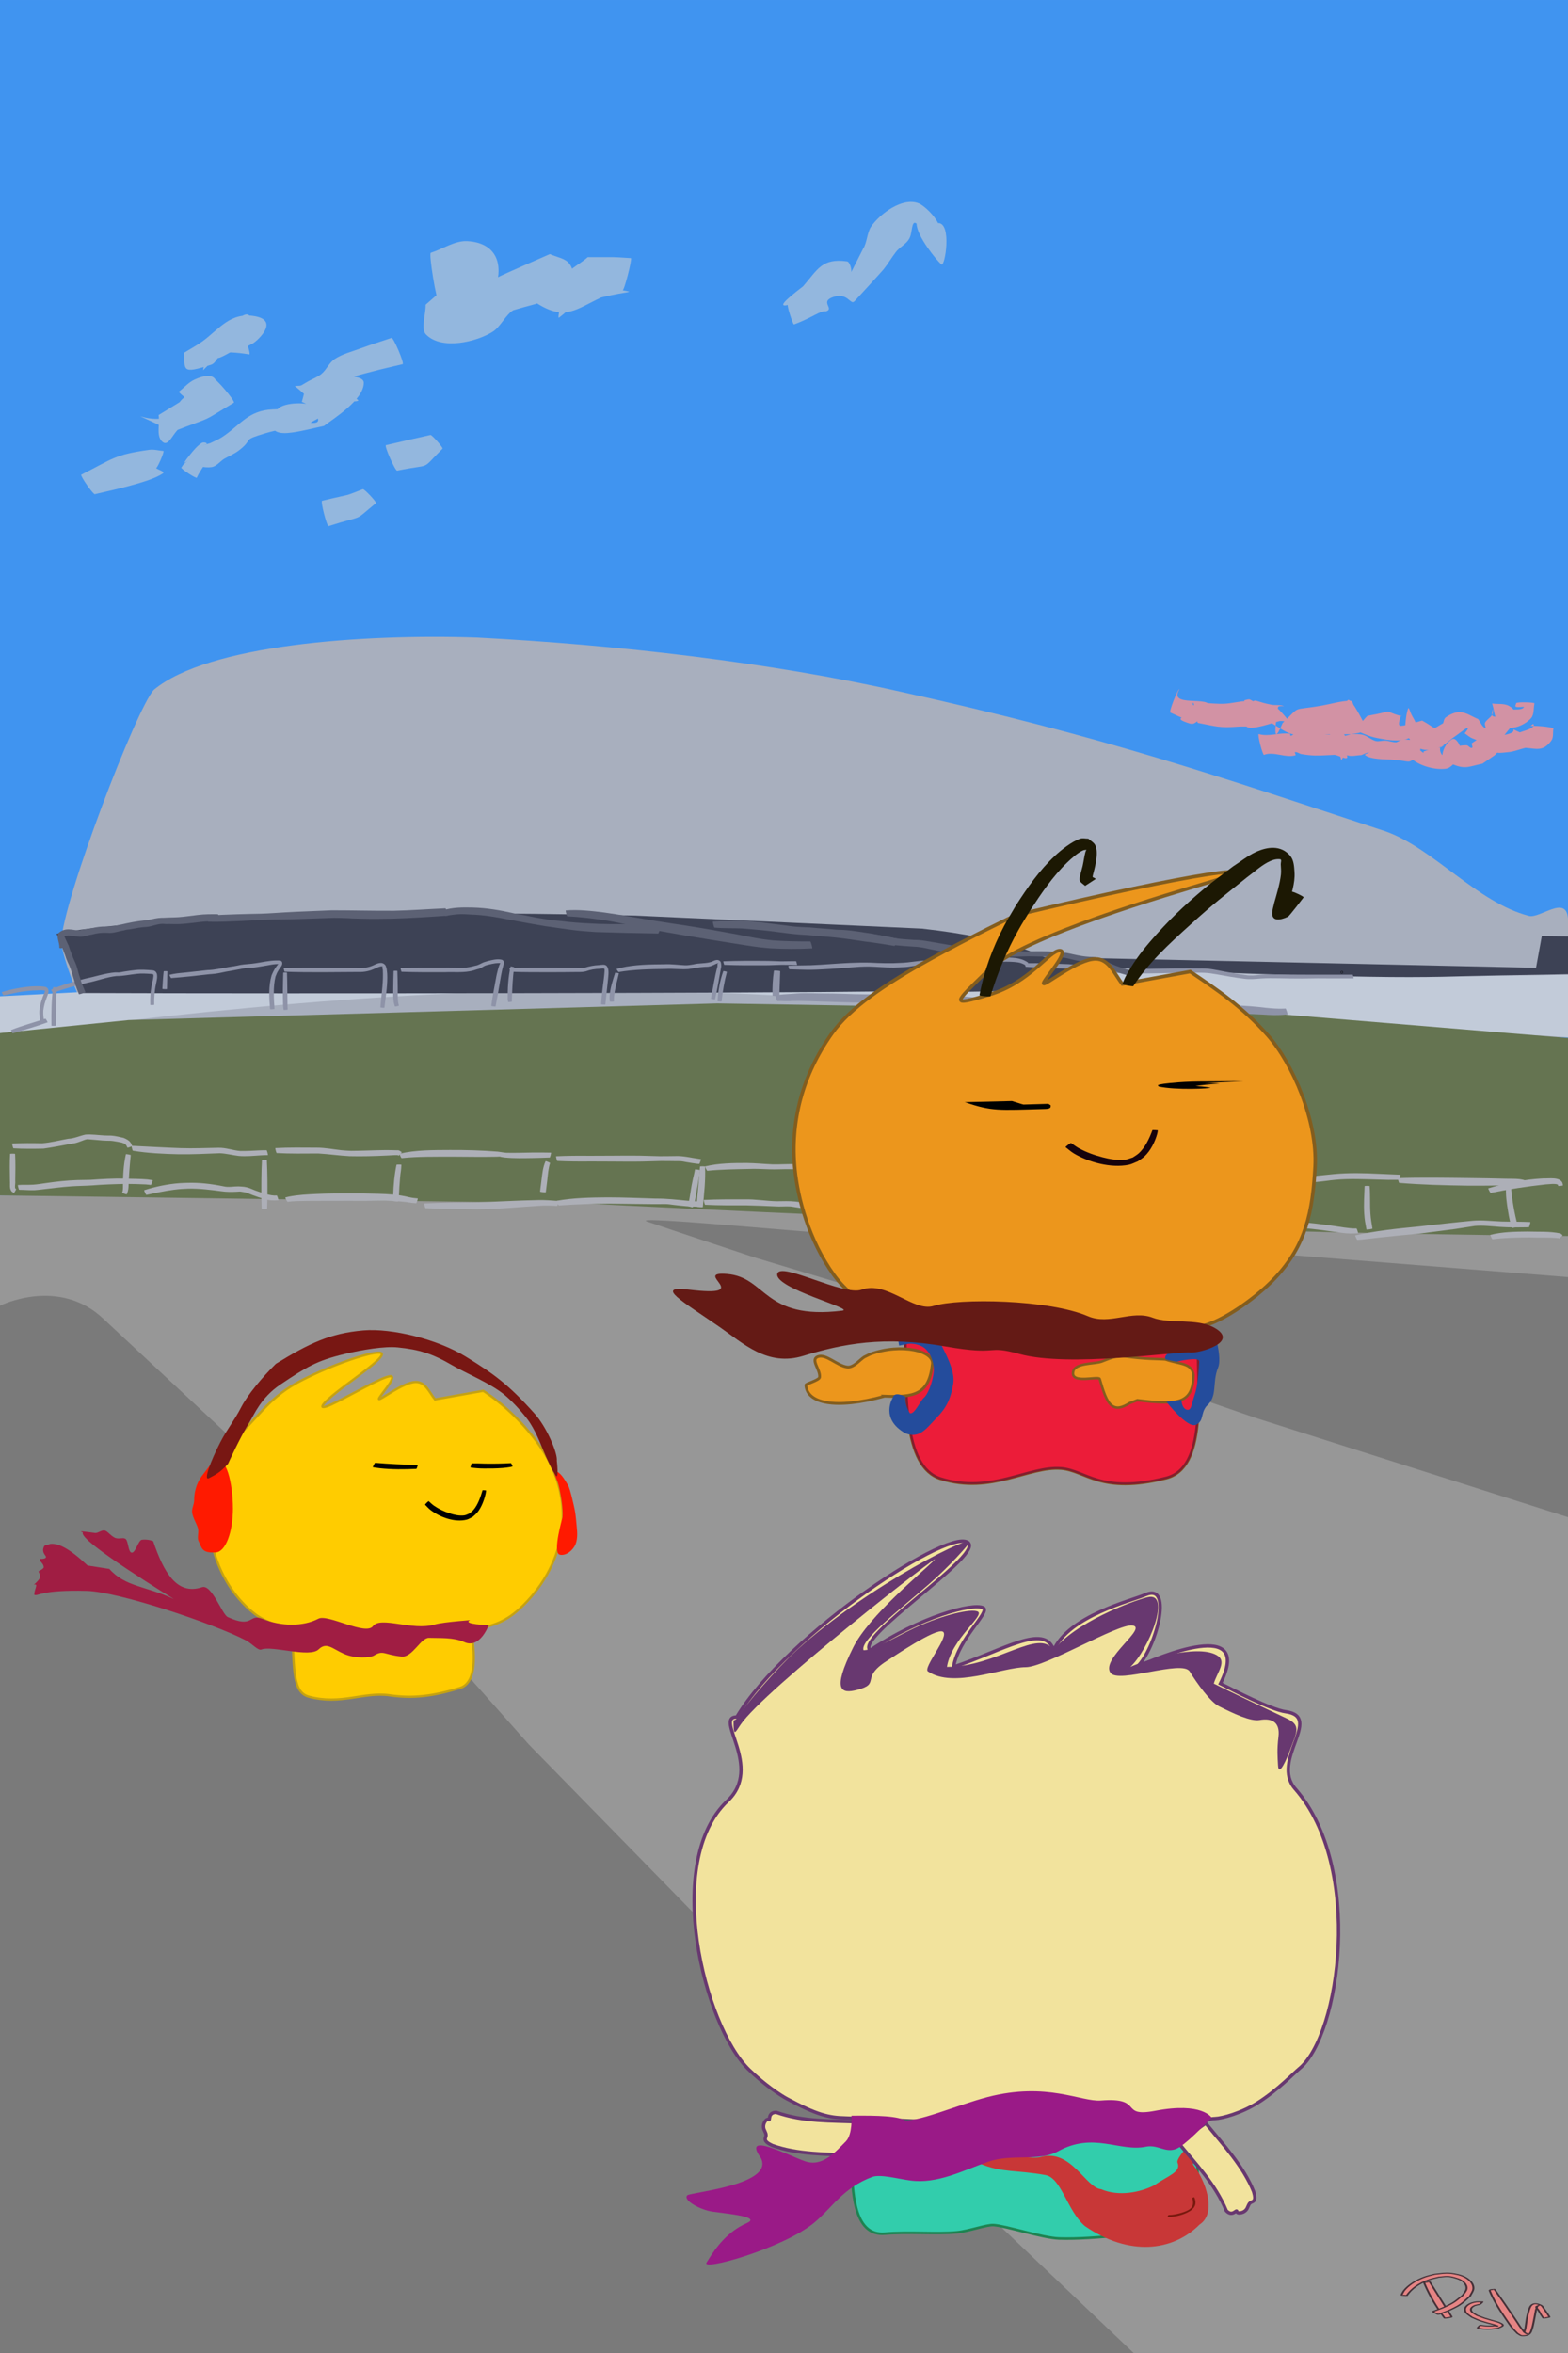 <?xml version="1.0" encoding="UTF-8" standalone="no"?>
<svg
   width="300"
   height="450"
   viewBox="0 0 79.375 119.062"
   version="1.1"
   id="svg851"
   inkscape:version="1.3.2 (091e20e, 2023-11-25, custom)"
   sodipodi:docname="27copenhagen.svg"
   inkscape:export-filename="D:\sample\part3\copenhagen.png"
   inkscape:export-xdpi="96"
   inkscape:export-ydpi="96"
   xmlns:inkscape="http://www.inkscape.org/namespaces/inkscape"
   xmlns:sodipodi="http://sodipodi.sourceforge.net/DTD/sodipodi-0.dtd"
   xmlns="http://www.w3.org/2000/svg"
   xmlns:svg="http://www.w3.org/2000/svg"
   xmlns:rdf="http://www.w3.org/1999/02/22-rdf-syntax-ns#"
   xmlns:cc="http://creativecommons.org/ns#"
   xmlns:dc="http://purl.org/dc/elements/1.1/">
  <defs
     id="defs845" />
  <sodipodi:namedview
     id="base"
     pagecolor="#ffffff"
     bordercolor="#666666"
     borderopacity="1.0"
     inkscape:pageopacity="0.0"
     inkscape:pageshadow="2"
     inkscape:zoom="1.1219541"
     inkscape:cx="43.228152"
     inkscape:cy="186.72779"
     inkscape:document-units="mm"
     inkscape:current-layer="layer10"
     inkscape:document-rotation="0"
     showgrid="false"
     inkscape:window-width="1920"
     inkscape:window-height="974"
     inkscape:window-x="-11"
     inkscape:window-y="-11"
     inkscape:window-maximized="1"
     inkscape:showpageshadow="2"
     inkscape:pagecheckerboard="0"
     inkscape:deskcolor="#d1d1d1">
    <inkscape:grid
       id="grid1"
       units="px"
       originx="0"
       originy="0"
       spacingx="0.265"
       spacingy="0.265"
       empcolor="#3f3fff"
       empopacity="0.251"
       color="#3f3fff"
       opacity="0.125"
       empspacing="5"
       dotted="false"
       gridanglex="30"
       gridanglez="30"
       visible="false" />
  </sodipodi:namedview>
  <g
     inkscape:groupmode="layer"
     id="layer2"
     inkscape:label="bg"
     style="display:inline"
     sodipodi:insensitive="true">
    <path
       id="rect2242"
       style="fill:#4094f0;fill-rule:evenodd;stroke-width:0.139"
       d="M 0,0 H 79.375 V 119.062 H 0 Z" />
  </g>
  <g
     inkscape:groupmode="layer"
     id="layer6"
     inkscape:label="floor"
     style="display:inline"
     sodipodi:insensitive="true">
    <path
       id="rect2245"
       style="fill:#979797;fill-opacity:1;fill-rule:evenodd;stroke-width:0.159"
       d="M 0,60.486 H 79.375 V 119.062 H 0 Z"
       sodipodi:nodetypes="ccccc" />
    <g
       id="g1779"
       transform="matrix(0.247,0,0,0.13,85.043,105.924)"
       style="display:inline;stroke-width:4.046">
      <path
         style="fill:#e68484;stroke:#453138;stroke-width:0.405;stroke-linecap:square;paint-order:fill markers stroke"
         id="path1767"
         d="m -52.443,73.677 c 0.827,3.817 1.936,7.57 3.243,11.25 0.302,0.85 0.642,1.685 0.963,2.528 0.031,0.103 1.487,-0.33 1.457,-0.434 v 0 c -1.522,-4.525 -2.972,-9.074 -4.494,-13.598 -0.018,-0.083 -1.186,0.172 -1.168,0.254 z" />
      <path
         style="fill:#e68484;stroke:#453138;stroke-width:0.405;stroke-linecap:square;paint-order:fill markers stroke"
         id="path1769"
         d="m -55.979,78.657 c 0.902,-2.487 2.451,-4.794 4.732,-6.218 0.573,-0.358 1.216,-0.59 1.824,-0.884 0.606,-0.089 1.207,-0.302 1.819,-0.266 0.479,0.028 0.942,0.228 1.366,0.453 0.506,0.269 1.012,0.58 1.39,1.01 0.832,0.946 1.246,2.285 1.08,3.537 -0.107,0.807 -0.502,1.548 -0.753,2.322 -1.585,2.366 -1.6,2.72 -3.816,4.639 -0.711,0.615 -1.52,1.106 -2.28,1.66 -0.079,0.078 1.024,1.195 1.103,1.117 v 0 c 0.826,-0.599 1.716,-1.12 2.479,-1.798 2.377,-2.113 2.396,-2.601 3.991,-5.27 0.231,-0.938 0.629,-1.85 0.694,-2.814 0.152,-2.267 -1.12,-4.752 -3.283,-5.649 -2.054,-0.853 -2.659,-0.458 -4.64,-0.074 -0.673,0.352 -1.389,0.631 -2.019,1.055 -1.676,1.13 -3.037,2.808 -3.945,4.603 -0.473,0.935 -0.57,1.464 -0.821,2.414 -0.012,0.076 1.067,0.24 1.078,0.164 z" />
      <path
         style="fill:#e68484;stroke:#453138;stroke-width:0.405;stroke-linecap:square;paint-order:fill markers stroke"
         id="path1771"
         d="m -40.514,81.194 c -0.405,-0.007 -0.818,-0.104 -1.214,-0.02 -1.343,0.282 -2.34,1.61 -2.328,2.97 0.013,1.426 0.641,1.923 1.425,3.021 1.724,1.395 1.262,1.148 3.164,2.199 0.476,0.263 1.577,0.743 2.098,1.169 0.024,0.02 -0.027,0.078 -0.058,0.075 -0.2,-0.022 -0.391,-0.096 -0.586,-0.144 -1.026,0.279 -1.897,0.078 -2.892,-0.157 -0.075,-0.039 -0.628,1.025 -0.553,1.064 v 0 c 0.364,0.114 0.715,0.291 1.093,0.343 1.545,0.209 1.662,0.049 3.046,-0.312 0.322,-0.305 0.777,-0.513 0.966,-0.914 0.277,-0.589 -0.632,-1.236 -0.921,-1.43 -0.421,-0.281 -0.889,-0.484 -1.331,-0.732 -1.88,-1.054 -1.163,-0.614 -2.912,-1.853 -0.604,-0.694 -1.214,-1.14 -1.322,-2.11 -0.074,-0.668 0.235,-1.296 0.729,-1.72 0.167,-0.144 0.769,-0.39 1.06,-0.514 0.066,0.038 0.602,-0.896 0.536,-0.933 z" />
      <path
         style="fill:#e68484;stroke:#453138;stroke-width:0.405;stroke-linecap:square;paint-order:fill markers stroke"
         id="path1773"
         d="m -39.041,76.584 c 0.817,3.908 2.073,7.701 3.435,11.448 0.397,1.092 0.774,2.192 1.227,3.261 0.317,0.748 0.72,1.456 1.08,2.183 0.327,0.292 0.544,0.85 0.981,0.877 1.726,0.105 1.781,-1.642 1.986,-2.732 0.158,-0.84 0.236,-1.694 0.333,-2.544 0.179,-1.576 0.313,-3.157 0.484,-4.734 0.088,-0.492 0.177,-0.983 0.265,-1.475 0.088,-0.091 0.347,-0.368 0.265,-0.272 -0.149,0.174 -0.453,0.277 -0.466,0.506 -0.021,0.39 0.257,0.737 0.378,1.108 1.03,3.166 -0.052,0.008 1.066,3.215 0.026,0.09 1.304,-0.28 1.278,-0.371 v 0 c -0.142,-0.407 -0.997,-2.866 -1.155,-3.251 -0.189,-0.46 -0.274,-1.009 -0.639,-1.347 -0.853,-0.791 -1.567,-0.781 -2.006,0.177 -0.224,0.488 -0.268,1.041 -0.403,1.561 -0.104,0.73 -0.228,1.458 -0.313,2.19 -0.214,1.857 -0.263,3.169 -0.427,5.023 -0.048,0.54 -0.243,1.08 -0.17,1.617 0.034,0.247 0.687,0.704 0.471,0.581 -0.243,-0.139 -0.371,-0.42 -0.557,-0.63 -1.458,-3.722 -0.312,-0.712 -1.985,-5.443 -1.329,-3.757 -2.687,-7.505 -4.091,-11.235 -0.02,-0.073 -1.058,0.214 -1.038,0.287 z" />
    </g>
  </g>
  <g
     inkscape:groupmode="layer"
     id="layer7"
     inkscape:label="floor1"
     style="display:inline"
     sodipodi:insensitive="true">
    <path
       id="rect2249"
       style="fill:#7a7a7a;fill-opacity:1;fill-rule:evenodd;stroke-width:0.123"
       d="m 32.776,61.817 c -1.13,-0.372 8.897,0.647 13.835,0.94 L 65.098,63.485 79.375,64.62 V 76.769 L 63.567,71.747 52.452,67.905 38.197,63.626 c 0,0 -3.744,-1.241 -5.421,-1.809 z"
       sodipodi:nodetypes="ccccccccc" />
    <path
       id="rect2252"
       style="fill:#7a7a7a;fill-opacity:1;fill-rule:evenodd;stroke-width:0.16"
       d="m 0,66.067 c 0,0 3.002,-1.501 5.272,0.7 l 13.908,12.958 7.584,8.538 23.69,24.215 6.932,6.584 H 0 Z"
       sodipodi:nodetypes="cccccccc" />
  </g>
  <g
     inkscape:groupmode="layer"
     id="layer3"
     inkscape:label="building"
     style="display:inline"
     sodipodi:insensitive="true">
    <path
       id="rect2229"
       style="fill:#a8afbe;fill-opacity:1;fill-rule:evenodd;stroke-width:0.123"
       d="m 7.79,34.903 c 2.745,-2.282 10.555,-2.837 16.34,-2.645 7.076,0.364 14.86,1.26 21.42,2.735 10.387,2.29 15.941,4.233 24.58,7.071 2.438,0.859 4.64,3.606 7.269,4.282 0.56,0.144 1.88,-1.091 1.977,0.131 v 6.025 L 30.821,51.317 4.661,51.716 C 3.985,50.667 3.192,48.531 3.099,47.673 3.163,45.591 6.924,35.799 7.79,34.903 Z"
       sodipodi:nodetypes="ccccscccccc" />
  </g>
  <g
     inkscape:groupmode="layer"
     id="layer5"
     inkscape:label="building 1"
     style="display:inline"
     sodipodi:insensitive="true">
    <path
       id="rect2239"
       style="fill:#c2cbd9;fill-opacity:1;fill-rule:evenodd;stroke-width:0.123"
       d="m 63.214,49.31 c 0,0 8.888,0.182 16.161,0.015 V 52.486 C 74.854,52.175 65.58,51.981 56.604,51.669 49.609,51.137 39.429,50.103 30.262,50.093 16.036,50.079 1.78,52.306 -0.236,52.437 V 50.423 C 2.724,50.307 21.553,49.112 39.616,48.952 c 5.928,-0.053 12.345,-0.246 17.177,-0.162 z"
       sodipodi:nodetypes="ccccsccscc" />
    <path
       id="rect2239-3"
       style="display:inline;fill:#3d4255;fill-opacity:1;fill-rule:evenodd;stroke-width:0.123"
       d="m 46.666,46.989 c 4.422,0.485 6.198,1.44 6.198,1.44 l 24.893,0.542 0.291,-1.601 1.328,0.014 v 1.912 l -3.398,0.06 c -2.254,0.04 -3.467,0.125 -6.746,0.068 -7.248,-0.126 -14.873,-0.54 -14.873,-0.54 l -0.879,1.193 c 0,0 -6.798,0.218 -9.031,0.093 -5.411,0.078 -29.21,0.123 -40.34,0.078 L 2.865,47.25 C 6.648,46.472 18.039,45.992 32.173,46.33 Z"
       sodipodi:nodetypes="ccccccssccccccc" />
  </g>
  <g
     inkscape:groupmode="layer"
     id="layer4"
     inkscape:label="mountain"
     style="display:inline"
     sodipodi:insensitive="true">
    <path
       id="rect2233"
       style="fill:#657451;fill-opacity:1;fill-rule:evenodd;stroke-width:0.123"
       d="m 0,52.277 c 0.083,-0.011 6.517,-0.66 6.517,-0.66 L 36.313,50.774 63.643,51.224 79.375,52.526 V 62.541 C 62.309,62.373 45.808,61.712 29.397,60.889 L 0,60.486 Z"
       sodipodi:nodetypes="ccccccccc" />
  </g>
  <g
     inkscape:groupmode="layer"
     id="layer8"
     inkscape:label="items bg"
     style="display:inline"
     sodipodi:insensitive="true">
    <path
       style="fill:#adafb7;fill-opacity:1;stroke-width:0.123;paint-order:fill markers stroke"
       id="path2276"
       d="m 0.51,58.388 c -0.024,0.453 -0.015,0.906 -0.007,1.36 0.016,0.176 -0.045,0.417 0.105,0.555 0.027,0.025 0.064,0.038 0.095,0.057 0.015,0.009 0.136,-0.203 0.121,-0.211 v 0 c -0.002,0.008 0.002,0.027 -0.005,0.024 -0.017,-0.006 -0.024,-0.026 -0.037,-0.039 -0.006,-0.007 -0.018,-0.011 -0.019,-0.02 -0.017,-0.119 0.024,-0.246 0.008,-0.365 0.008,-0.453 0.017,-0.907 -0.007,-1.36 0,-0.018 -0.255,-0.018 -0.255,0 z" />
    <path
       style="fill:#adafb7;fill-opacity:1;stroke-width:0.123;paint-order:fill markers stroke"
       id="path2278"
       d="m 0.68,58.106 c 0.506,0.031 1.014,0.024 1.52,0.015 0.457,-0.063 0.91,-0.153 1.364,-0.237 0.071,-0.012 0.143,-0.019 0.214,-0.035 0.128,-0.028 0.231,-0.067 0.352,-0.113 0.101,-0.038 0.187,-0.076 0.294,-0.091 0.259,0.018 0.518,0.048 0.777,0.067 0.063,0.003 0.126,0.007 0.189,0.009 0.182,0.006 0.169,-0.005 0.34,0.017 0.142,0.018 0.282,0.05 0.422,0.076 0.173,0.053 0.231,0.088 0.296,0.258 0.006,0.017 0.249,-0.066 0.243,-0.083 v 0 c -0.02,-0.047 -0.035,-0.096 -0.061,-0.14 -0.084,-0.141 -0.229,-0.212 -0.375,-0.273 -0.202,-0.042 -0.406,-0.098 -0.612,-0.113 -0.059,-0.005 -0.119,-0.001 -0.179,-0.003 -0.061,-0.001 -0.123,-0.003 -0.184,-0.005 -0.318,-0.016 -0.637,-0.066 -0.955,-0.043 -0.293,0.062 -0.568,0.198 -0.872,0.21 -0.44,0.078 -0.876,0.196 -1.322,0.228 -0.504,-0.008 -1.009,-0.016 -1.512,0.015 -0.017,0.004 0.044,0.243 0.061,0.239 z" />
    <path
       style="fill:#adafb7;fill-opacity:1;stroke-width:0.123;paint-order:fill markers stroke"
       id="path2280"
       d="m 6.373,58.403 c -0.124,0.547 -0.15,1.11 -0.148,1.669 -5.564e-4,0.096 -0.007,0.19 -0.04,0.28 -0.006,0.016 0.227,0.095 0.232,0.079 v 0 c 0.049,-0.114 0.08,-0.229 0.087,-0.355 0.019,-0.543 0.06,-1.086 0.115,-1.626 0.003,-0.017 -0.244,-0.063 -0.247,-0.046 z" />
    <path
       style="fill:#adafb7;fill-opacity:1;stroke-width:0.123;paint-order:fill markers stroke"
       id="path2282"
       d="m 0.971,60.202 c 0.262,0.001 0.525,0.03 0.787,0.018 0.132,-0.006 0.563,-0.058 0.679,-0.072 0.133,-0.015 0.266,-0.032 0.399,-0.046 0.25,-0.028 0.545,-0.059 0.797,-0.075 0.346,-0.023 0.692,-0.022 1.038,-0.046 0.567,-0.046 1.136,-0.064 1.704,-0.075 0.336,0.004 0.673,0.008 1.009,0.026 0.175,0.017 0.09,0.008 0.254,0.026 0.017,0.006 0.108,-0.233 0.091,-0.24 v 0 c -0.168,-0.026 -0.081,-0.013 -0.264,-0.038 -0.385,-0.036 -0.774,-0.026 -1.16,-0.044 -0.574,-0.01 -1.147,0.022 -1.719,0.064 -0.22,0.006 -0.44,0.005 -0.66,0.012 -0.535,0.016 -1.068,0.074 -1.597,0.151 -0.188,0.027 -0.448,0.069 -0.643,0.081 -0.259,0.017 -0.519,-0.002 -0.778,0.018 -0.017,0.004 0.044,0.243 0.061,0.239 z" />
    <path
       style="fill:#adafb7;fill-opacity:1;stroke-width:0.123;paint-order:fill markers stroke"
       id="path2284"
       d="m 7.409,60.462 c 0.462,-0.099 0.925,-0.202 1.395,-0.262 0.322,-0.041 0.422,-0.04 0.739,-0.056 0.564,-0.011 1.123,0.063 1.68,0.135 0.244,0.036 0.49,0.034 0.736,0.023 0.244,-0.011 0.127,-0.021 0.311,0.007 0.059,0.011 0.118,0.017 0.176,0.032 0.076,0.02 0.266,0.102 0.33,0.126 0.196,0.074 0.394,0.14 0.594,0.201 0.237,0.075 0.476,0.085 0.721,0.065 0.017,-0.006 -0.062,-0.246 -0.079,-0.241 v 0 c -0.173,0.014 -0.345,-0.023 -0.511,-0.066 -0.195,-0.058 -0.388,-0.119 -0.58,-0.189 -0.123,-0.045 -0.241,-0.106 -0.367,-0.144 -0.064,-0.019 -0.131,-0.028 -0.197,-0.042 -0.094,-0.006 -0.188,-0.018 -0.282,-0.02 -0.25,-0.004 -0.503,0.058 -0.751,-0.001 -0.616,-0.125 -1.24,-0.201 -1.87,-0.178 -0.123,0.005 -0.246,0.007 -0.369,0.016 -0.607,0.046 -1.207,0.171 -1.786,0.355 -0.017,0.008 0.092,0.245 0.109,0.237 z" />
    <path
       style="fill:#adafb7;fill-opacity:1;stroke-width:0.123;paint-order:fill markers stroke"
       id="path2286"
       d="m 6.726,58.228 c 0.773,0.126 1.558,0.161 2.34,0.178 0.687,0.007 1.373,-0.024 2.059,-0.052 0.323,0.011 0.636,0.098 0.957,0.136 0.375,0.033 0.75,-0.006 1.123,-0.03 0.118,-0.008 0.237,-0.01 0.355,-0.011 0.017,-0.005 -0.047,-0.251 -0.064,-0.246 v 0 c -0.123,7e-5 -0.245,9.28e-4 -0.368,0.007 -0.32,0.016 -0.64,0.035 -0.96,0.031 -0.378,-0.029 -0.737,-0.174 -1.12,-0.162 -0.632,0.01 -1.263,0.039 -1.895,0.018 -0.831,-0.028 -1.66,-0.08 -2.491,-0.118 -0.018,0.005 0.046,0.253 0.064,0.248 z" />
    <path
       style="fill:#adafb7;fill-opacity:1;stroke-width:0.123;paint-order:fill markers stroke"
       id="path2288"
       d="m 13.26,58.707 c -0.034,0.645 -0.035,1.291 -0.028,1.936 0.009,0.373 0.004,0.198 0.014,0.524 0,0.02 0.277,0.02 0.277,0 v 0 c 0.01,-0.325 0.005,-0.151 0.014,-0.524 0.006,-0.645 0.005,-1.291 -0.028,-1.936 0,-0.018 -0.249,-0.018 -0.249,0 z" />
    <path
       style="fill:#adafb7;fill-opacity:1;stroke-width:0.123;paint-order:fill markers stroke"
       id="path2290"
       d="m 14.002,58.344 c 0.701,0.039 1.403,0.025 2.104,0.022 0.531,0.029 1.058,0.109 1.589,0.136 0.631,0.015 1.262,-0.002 1.892,-0.032 0.18,-0.007 0.36,-0.024 0.541,-0.022 0.013,0.009 0.027,0.018 0.04,0.028 0.013,0.012 0.18,-0.166 0.168,-0.178 v 0 c -0.019,-0.013 -0.038,-0.026 -0.057,-0.039 -0.027,-0.015 -0.053,-0.036 -0.082,-0.046 -0.046,-0.016 -0.097,-0.008 -0.146,-0.01 -0.18,-0.007 -0.36,-0.006 -0.541,-0.008 -0.578,0.005 -1.155,0.037 -1.733,0.038 -0.166,-0.008 -0.326,-0.013 -0.491,-0.031 -0.418,-0.045 -0.832,-0.13 -1.254,-0.129 -0.697,-0.002 -1.396,-0.017 -2.092,0.022 -0.018,0.005 0.046,0.253 0.064,0.248 z" />
    <path
       style="fill:#adafb7;fill-opacity:1;stroke-width:0.123;paint-order:fill markers stroke"
       id="path2292"
       d="m 20.071,58.94 c -0.107,0.513 -0.151,1.034 -0.169,1.557 -0.013,0.086 -0.027,0.172 -0.04,0.257 -0.003,0.02 0.282,0.058 0.285,0.038 v 0 c 0.016,-0.095 0.031,-0.19 0.047,-0.286 0.015,-0.305 0.03,-0.611 0.059,-0.915 0.08,-0.841 -0.017,0.27 0.055,-0.474 0.006,-0.059 0.008,-0.118 0.012,-0.177 0,-0.018 -0.249,-0.018 -0.249,0 z" />
    <path
       style="fill:#adafb7;fill-opacity:1;stroke-width:0.123;paint-order:fill markers stroke"
       id="path2294"
       d="m 14.56,60.812 c 0.177,-0.019 0.252,-0.03 0.451,-0.037 0.323,-0.012 0.838,-0.012 1.139,-0.013 0.675,-0.003 0.857,-0.002 1.536,-0.003 0.966,0.024 1.936,-0.05 2.898,0.066 0.159,0.032 0.32,0.049 0.482,0.061 0.017,0.006 0.098,-0.241 0.081,-0.247 v 0 c -0.153,-0.011 -0.304,-0.031 -0.454,-0.066 -0.508,-0.129 -1.026,-0.153 -1.549,-0.169 -0.695,-0.021 -0.816,-0.016 -1.556,-0.02 -0.614,0.005 -0.928,9.27e-4 -1.539,0.028 -0.475,0.021 -0.963,0.045 -1.432,0.137 -0.059,0.011 -0.116,0.029 -0.174,0.044 -0.015,0.008 0.1,0.227 0.115,0.219 z" />
    <path
       style="fill:#adafb7;fill-opacity:1;stroke-width:0.123;paint-order:fill markers stroke"
       id="path2296"
       d="m 20.33,58.602 c 0.84,-0.088 1.689,-0.07 2.533,-0.075 0.756,0.003 1.512,0.018 2.268,0.003 0.052,-0.002 0.159,-0.007 0.209,-0.009 0.011,-2.45e-4 -0.041,-0.004 -0.032,0.002 0.03,0.022 0.209,0.042 0.239,0.047 0.48,0.049 0.964,0.032 1.446,0.026 0.279,-0.008 0.558,-0.011 0.836,-0.025 0.018,0.005 0.081,-0.243 0.064,-0.247 v 0 c -0.325,-0.005 -0.65,-0.011 -0.975,-0.005 -0.428,0.008 -0.857,0.02 -1.285,0.012 -0.161,-0.011 -0.307,-0.046 -0.43,-0.058 -0.808,-0.065 -1.618,-0.087 -2.428,-0.083 -0.852,0.005 -1.721,-0.006 -2.555,0.187 -0.016,0.008 0.094,0.231 0.11,0.224 z" />
    <path
       style="fill:#adafb7;fill-opacity:1;stroke-width:0.123;paint-order:fill markers stroke"
       id="path2298"
       d="m 27.618,58.757 c -0.136,0.294 -0.166,0.618 -0.205,0.935 -0.09,0.731 0.009,-0.106 -0.074,0.602 -0.002,0.02 0.288,0.05 0.29,0.03 v 0 c 0.022,-0.174 0.056,-0.433 0.075,-0.605 0.032,-0.291 0.049,-0.588 0.142,-0.868 0.007,-0.016 -0.221,-0.11 -0.228,-0.093 z" />
    <path
       style="fill:#adafb7;fill-opacity:1;stroke-width:0.123;paint-order:fill markers stroke"
       id="path2300"
       d="m 21.539,61.135 c 0.866,0.036 1.734,0.046 2.601,0.056 1.071,-0.006 2.136,-0.119 3.204,-0.182 0.287,-0.021 0.573,-0.007 0.859,0.009 0.018,0.006 0.096,-0.244 0.079,-0.25 v 0 c -0.34,-0.024 -0.679,-0.052 -1.02,-0.045 -1.071,0.017 -2.141,0.088 -3.212,0.114 -0.857,0.01 -1.715,0.019 -2.572,0.056 -0.017,0.004 0.045,0.247 0.062,0.243 z" />
    <path
       style="fill:#adafb7;fill-opacity:1;stroke-width:0.123;paint-order:fill markers stroke"
       id="path2302"
       d="m 28.212,58.747 c 0.569,0.028 1.139,0.029 1.709,0.024 0.752,-0.003 1.503,0.012 2.255,0.008 0.427,4.64e-4 0.854,-0.021 1.28,-0.029 0.265,0.002 0.529,9.27e-4 0.794,0.007 0.067,4.64e-4 0.134,-0.002 0.2,0.002 0.098,0.005 0.194,0.029 0.291,0.045 0.18,0.03 0.36,0.06 0.541,0.083 0.038,0.002 0.076,0.005 0.113,0.008 0.017,0.006 0.103,-0.234 0.086,-0.24 v 0 c -0.035,-0.006 -0.07,-0.011 -0.106,-0.017 -0.397,-0.052 -0.79,-0.16 -1.193,-0.141 -0.263,0.006 -0.527,0.005 -0.79,0.007 -0.432,-0.008 -0.863,-0.03 -1.295,-0.029 -0.75,-0.004 -1.5,0.011 -2.25,0.008 -0.565,-0.005 -1.132,-0.004 -1.696,0.024 -0.017,0.004 0.044,0.243 0.061,0.239 z" />
    <path
       style="fill:#adafb7;fill-opacity:1;stroke-width:0.123;paint-order:fill markers stroke"
       id="path2304"
       d="m 35.184,59.172 c -0.014,0.066 -0.026,0.132 -0.041,0.198 -0.066,0.301 -0.064,0.256 -0.126,0.581 -0.055,0.29 -0.088,0.581 -0.147,0.871 -0.022,0.061 -0.044,0.121 -0.065,0.182 -0.006,0.019 0.256,0.101 0.262,0.082 v 0 c 0.028,-0.072 0.057,-0.143 0.085,-0.215 0.063,-0.29 0.106,-0.581 0.158,-0.873 0.011,-0.062 0.091,-0.512 0.102,-0.592 0.009,-0.064 0.014,-0.128 0.021,-0.192 0.003,-0.018 -0.247,-0.059 -0.25,-0.042 z" />
    <path
       style="fill:#adafb7;fill-opacity:1;stroke-width:0.123;paint-order:fill markers stroke"
       id="path2306"
       d="m 28.289,60.997 c 0.846,-0.06 1.693,-0.087 2.542,-0.093 0.765,0.003 1.529,0.023 2.293,0.025 0.09,-2.46e-4 0.18,-1.21e-4 0.27,-9.28e-4 0.103,-4.63e-4 0.207,-0.006 0.31,-0.003 0.146,0.004 0.29,0.03 0.434,0.046 0.406,0.045 0.173,0.022 0.577,0.06 0.222,0.022 0.445,0.027 0.668,0.026 0.018,0.005 0.089,-0.253 0.07,-0.258 v 0 c -0.215,-0.009 -0.43,-0.021 -0.645,-0.042 -0.535,-0.051 -1.07,-0.117 -1.608,-0.11 -0.818,-0.024 -1.635,-0.062 -2.453,-0.061 -0.853,0.006 -1.712,0.022 -2.554,0.17 -0.017,0.007 0.079,0.247 0.096,0.24 z" />
    <path
       style="fill:#adafb7;fill-opacity:1;stroke-width:0.123;paint-order:fill markers stroke"
       id="path2308"
       d="m 35.435,59.028 c -0.051,0.676 -0.128,1.349 -0.172,2.025 -0.002,0.022 0.313,0.044 0.314,0.022 v 0 c 0.069,-0.68 0.145,-1.363 0.113,-2.047 0,-0.018 -0.255,-0.018 -0.255,0 z" />
    <path
       style="fill:#adafb7;fill-opacity:1;stroke-width:0.123;paint-order:fill markers stroke"
       id="path2310"
       d="m 35.806,59.24 c 0.691,-0.068 1.386,-0.078 2.08,-0.091 0.374,-0.018 0.748,0.009 1.123,0.018 0.258,0.006 0.516,-0.006 0.774,-0.009 0.339,-4.63e-4 0.678,0.007 1.017,0.007 0.39,9.27e-4 0.781,9.27e-4 1.171,-9.28e-4 0.23,9.28e-4 0.46,4.64e-4 0.69,-0.002 0.15,-0.002 0.092,-0.008 0.167,0.002 0.006,0.003 0.023,0.004 0.018,0.009 -0.005,0.006 -0.02,-0.008 -0.024,-0.001 -0.014,0.02 -0.015,0.046 -0.022,0.069 -0.013,0.043 -0.026,0.085 -0.039,0.128 -0.058,0.201 -0.047,0.166 -0.096,0.377 -0.104,0.328 -0.1,0.674 -0.162,1.009 -0.012,0.174 -0.104,0.318 -0.152,0.481 -0.004,0.017 0.239,0.075 0.243,0.058 v 0 c 0.03,-0.109 0.09,-0.204 0.121,-0.313 0.008,-0.028 0.009,-0.058 0.016,-0.086 0.007,-0.032 0.016,-0.064 0.024,-0.096 0.077,-0.332 0.074,-0.676 0.178,-1.003 0.052,-0.239 0.03,-0.141 0.084,-0.371 0.034,-0.143 0.094,-0.305 -0.009,-0.439 -0.023,-0.03 -0.065,-0.041 -0.097,-0.062 -0.335,-0.031 -0.671,-0.017 -1.007,-0.019 -0.345,-9.27e-4 -0.691,-0.003 -1.036,-0.005 -0.385,-0.004 -0.769,-0.001 -1.154,0.009 -0.211,0.006 -0.423,0.014 -0.634,0.007 -0.425,-0.019 -0.848,-0.062 -1.274,-0.067 -0.706,-9.28e-4 -1.426,0.006 -2.116,0.172 -0.015,0.008 0.1,0.227 0.115,0.219 z" />
    <path
       style="fill:#adafb7;fill-opacity:1;stroke-width:0.123;paint-order:fill markers stroke"
       id="path2312"
       d="m 35.693,60.961 c 0.692,0.035 1.384,0.03 2.076,0.028 0.49,0.011 0.98,0.03 1.47,0.053 0.25,0.019 0.501,-0.01 0.751,0.003 0.061,0.003 0.121,0.015 0.181,0.024 0.203,0.029 0.383,0.059 0.586,0.091 0.108,0.015 0.217,0.031 0.325,0.044 0.41,0.048 0.276,0.027 0.675,0.052 0.029,0.002 0.467,0.035 0.521,0.043 0.047,0.007 0.092,0.024 0.139,0.036 0.016,0.009 0.149,-0.221 0.133,-0.23 v 0 c -0.059,-0.023 -0.115,-0.054 -0.176,-0.07 -0.077,-0.019 -0.158,-0.023 -0.237,-0.033 -0.423,-0.05 -0.85,-0.05 -1.271,-0.118 -0.201,-0.028 -0.4,-0.064 -0.601,-0.086 -0.318,-0.034 -0.632,-0.019 -0.951,-0.016 -0.541,-0.011 -1.079,-0.111 -1.622,-0.095 -0.687,-0.001 -1.375,-0.007 -2.062,0.028 -0.017,0.005 0.046,0.249 0.063,0.245 z" />
    <path
       style="fill:#adafb7;fill-opacity:1;stroke-width:0.123;paint-order:fill markers stroke"
       id="path2314"
       d="m 43.265,59.291 c -0.194,0.59 -0.403,1.177 -0.532,1.786 -0.031,0.141 -0.064,0.281 -0.081,0.425 -0.003,0.017 0.239,0.064 0.242,0.047 v 0 c 0.048,-0.137 0.078,-0.278 0.12,-0.417 0.152,-0.599 0.371,-1.179 0.5,-1.784 0.004,-0.018 -0.245,-0.074 -0.249,-0.057 z" />
    <path
       style="fill:#adafb7;fill-opacity:1;stroke-width:0.123;paint-order:fill markers stroke"
       id="path2316"
       d="m 43.185,59.277 c 0.763,0.032 1.527,0.028 2.291,0.05 0.591,0.025 1.182,0.035 1.773,0.036 0.45,0.005 0.898,-0.018 1.348,-0.034 0.238,3.66e-4 0.477,0.006 0.715,0.007 0.356,0.007 0.712,0.003 1.068,0.003 0.235,0.016 0.48,-0.037 0.711,0.016 0.016,0.008 0.131,-0.222 0.114,-0.23 v 0 c -0.048,-0.013 -0.094,-0.032 -0.143,-0.039 -0.039,-0.006 -0.079,4.2e-5 -0.119,-1.2e-4 -0.21,-9.28e-4 -0.42,-0.005 -0.63,-0.004 -0.312,9.28e-4 -0.624,3.67e-4 -0.936,0.004 -0.282,-0.002 -0.565,-0.004 -0.847,-0.005 -0.451,-0.009 -0.903,-0.005 -1.354,0.007 -0.539,0.012 -1.076,-0.023 -1.613,-0.061 -0.814,-0.038 -1.629,-0.041 -2.443,-9.27e-4 -0.018,0.005 0.047,0.257 0.065,0.252 z" />
    <path
       style="fill:#adafb7;fill-opacity:1;stroke-width:0.123;paint-order:fill markers stroke"
       id="path2318"
       d="m 51.203,59.438 c -0.022,0.524 -0.025,1.05 -0.08,1.572 -0.033,0.315 -0.062,0.421 -0.124,0.715 -0.019,0.061 -0.038,0.123 -0.056,0.184 -0.006,0.019 0.256,0.098 0.262,0.08 v 0 c 0.029,-0.069 0.058,-0.138 0.087,-0.207 0.082,-0.317 0.117,-0.411 0.155,-0.755 0.059,-0.527 0.045,-1.061 0.022,-1.59 0,-0.019 -0.266,-0.019 -0.266,0 z" />
    <path
       style="fill:#adafb7;fill-opacity:1;stroke-width:0.123;paint-order:fill markers stroke"
       id="path2320"
       d="m 42.952,61.256 c 0.808,0.021 1.613,0.09 2.419,0.143 0.578,0.046 1.16,0.018 1.737,0.075 0.228,0.023 0.35,0.057 0.569,0.106 0.077,0.019 0.155,0.037 0.231,0.058 0.236,0.064 0.256,0.081 0.498,0.134 0.271,0.06 0.545,0.11 0.817,0.164 0.307,0.055 0.619,0.093 0.931,0.078 0.104,-0.005 0.208,-0.02 0.312,-0.028 0.22,-0.017 0.126,-0.019 0.28,-0.009 0.018,0.005 0.091,-0.251 0.073,-0.256 v 0 c -0.314,-0.007 -0.167,-0.014 -0.44,0.013 -0.123,0.014 -0.25,0.033 -0.375,0.026 -0.224,-0.013 -0.445,-0.053 -0.666,-0.09 -0.517,-0.095 -1.035,-0.186 -1.536,-0.348 -0.214,-0.057 -0.379,-0.107 -0.601,-0.138 -0.574,-0.081 -1.157,-0.054 -1.734,-0.094 -0.859,-0.053 -1.72,-0.149 -2.581,-0.085 -0.018,0.005 0.047,0.257 0.065,0.252 z" />
    <path
       style="fill:#adafb7;fill-opacity:1;stroke-width:0.123;paint-order:fill markers stroke"
       id="path2322"
       d="m 51.703,59.548 c -0.027,0.089 -0.056,0.177 -0.08,0.267 -0.034,0.129 -0.061,0.259 -0.093,0.388 -0.109,0.438 -0.236,0.877 -0.309,1.323 -0.016,0.097 -0.02,0.195 -0.03,0.293 0.013,0.047 0.026,0.093 0.039,0.14 0.003,0.018 0.253,-0.025 0.25,-0.042 v 0 c -4.63e-4,-0.021 -0.001,-0.041 -0.002,-0.062 0.149,-0.755 0.361,-1.496 0.48,-2.257 0.003,-0.018 -0.251,-0.067 -0.254,-0.049 z" />
    <path
       style="fill:#adafb7;fill-opacity:1;stroke-width:0.123;paint-order:fill markers stroke"
       id="path2324"
       d="m 51.704,59.592 c 0.554,-0.087 1.117,-0.092 1.676,-0.099 0.51,0.006 1.024,0.036 1.526,0.127 0.377,0.082 0.757,0.153 1.143,0.179 0.203,0.014 0.406,0.019 0.609,0.031 0.282,0.032 0.568,0.022 0.85,0.047 0.216,0.019 0.428,0.078 0.639,0.125 0.345,0.095 0.694,0.084 1.047,0.061 0.068,-0.004 0.135,-0.008 0.203,-0.012 0.191,-0.011 0.382,-0.021 0.573,-0.03 0.129,-0.006 0.151,0.002 0.085,-0.013 -0.017,-0.076 -0.034,-0.151 -0.05,-0.227 -0.016,0.005 0.058,0.236 0.074,0.23 v 0 c 0.014,-0.078 0.029,-0.156 0.043,-0.234 -0.337,-0.032 -0.676,0.005 -1.012,0.031 -0.122,0.011 -0.251,0.031 -0.374,0.026 -0.16,-0.007 -0.316,-0.047 -0.471,-0.08 -0.221,-0.054 -0.448,-0.118 -0.674,-0.147 -0.28,-0.036 -0.566,-0.025 -0.846,-0.057 -0.103,-0.006 -0.206,-0.012 -0.309,-0.018 -0.098,-0.003 -0.196,-0.002 -0.294,-0.008 -0.379,-0.021 -0.754,-0.091 -1.125,-0.167 -0.435,-0.075 -0.099,-0.024 -0.496,-0.069 -0.405,-0.045 -0.809,-0.104 -1.217,-0.086 -0.572,0.005 -1.153,0.013 -1.709,0.164 -0.016,0.008 0.094,0.231 0.11,0.224 z" />
    <path
       style="fill:#adafb7;fill-opacity:1;stroke-width:0.123;paint-order:fill markers stroke"
       id="path2326"
       d="m 59.623,59.453 c -0.21,0.672 -0.316,1.369 -0.36,2.07 9.27e-4,0.082 0.002,0.163 0.003,0.245 -4.64e-4,0.02 0.279,0.027 0.28,0.007 v 0 c 0.006,-0.077 0.011,-0.155 0.017,-0.232 0.063,-0.682 0.173,-1.356 0.305,-2.028 0.004,-0.017 -0.242,-0.079 -0.246,-0.061 z" />
    <path
       style="fill:#adafb7;fill-opacity:1;stroke-width:0.123;paint-order:fill markers stroke"
       id="path2328"
       d="m 51.855,61.542 c 0.738,0.029 1.477,0.035 2.216,0.053 0.732,0.014 1.465,0.014 2.197,0.007 0.399,-0.003 0.797,-0.019 1.196,-0.014 0.127,0.002 0.254,0.012 0.38,0.019 0.426,0.007 0.834,0.143 1.257,0.164 0.206,0.004 0.409,-0.028 0.613,-0.046 0.145,-0.013 0.095,-0.024 0.169,-0.001 0.017,0.006 0.103,-0.234 0.086,-0.241 v 0 c -0.066,-0.005 -0.132,-0.015 -0.199,-0.016 -0.199,-0.003 -0.398,0.052 -0.597,0.058 -0.42,-0.015 -0.812,-0.203 -1.232,-0.23 -0.188,-0.014 -0.376,-0.033 -0.564,-0.041 -0.189,-0.008 -0.379,-0.004 -0.569,-0.006 -0.943,-0.011 -1.885,-0.019 -2.828,-1.11e-4 -0.729,0.018 -1.459,0.024 -2.188,0.053 -0.017,0.004 0.045,0.245 0.062,0.241 z" />
    <path
       style="fill:#adafb7;fill-opacity:1;stroke-width:0.123;paint-order:fill markers stroke"
       id="path2330"
       d="m 60,59.532 c -0.03,0.45 -0.032,0.901 -0.03,1.352 4.64e-4,0.123 -0.003,0.246 0.003,0.368 0.005,0.091 0.02,0.182 0.031,0.273 0.001,0.02 0.286,0.002 0.284,-0.018 v 0 c -0.024,-0.658 0.015,-1.318 -0.037,-1.976 0,-0.018 -0.251,-0.018 -0.251,0 z" />
    <path
       style="fill:#adafb7;fill-opacity:1;stroke-width:0.123;paint-order:fill markers stroke"
       id="path2332"
       d="m 60.199,59.564 c 0.584,0.041 1.17,0.033 1.755,0.048 0.213,0.005 0.879,0.036 1.082,0.045 0.641,0.031 1.281,0.091 1.922,0.055 0.08,0.012 0.467,-0.081 0.039,-0.115 -0.023,-0.002 -0.03,0.036 -0.04,0.057 -0.027,0.054 -0.048,0.11 -0.072,0.166 -0.192,0.546 -0.3,1.074 -0.321,1.652 -0.003,0.169 0.013,0.333 0.058,0.495 0.003,0.018 0.251,-0.029 0.248,-0.046 v 0 c -0.022,-0.145 -0.03,-0.29 -0.024,-0.437 0.036,-0.546 0.141,-1.057 0.293,-1.583 0.017,-0.05 0.033,-0.101 0.052,-0.151 0.015,-0.04 0.063,-0.079 0.048,-0.118 -0.09,-0.231 -0.185,-0.171 -0.35,-0.165 -0.584,-0.039 -1.168,-0.089 -1.751,-0.138 -0.187,-0.012 -0.374,-0.029 -0.562,-0.037 -0.813,-0.036 -1.627,-0.015 -2.439,0.028 -0.017,0.005 0.046,0.249 0.063,0.245 z" />
    <path
       style="fill:#adafb7;fill-opacity:1;stroke-width:0.123;paint-order:fill markers stroke"
       id="path2334"
       d="m 60.432,61.834 c 0.955,0.048 1.911,0.08 2.866,0.104 0.895,0.046 1.783,0.169 2.678,0.205 0.652,0.044 1.296,0.153 1.944,0.236 0.274,0.041 0.55,0.042 0.825,0.024 0.017,-0.005 -0.06,-0.25 -0.077,-0.245 v 0 c -0.216,0.011 -0.43,-0.026 -0.643,-0.051 -0.653,-0.101 -1.307,-0.192 -1.965,-0.251 -0.3,-0.012 -0.38,-0.01 -0.682,-0.044 -0.661,-0.074 -1.319,-0.186 -1.986,-0.212 -1.007,-0.024 -2.017,-0.072 -3.024,-0.01 -0.017,0.005 0.045,0.249 0.063,0.245 z" />
    <path
       style="fill:#adafb7;fill-opacity:1;stroke-width:0.123;paint-order:fill markers stroke"
       id="path2336"
       d="m 65.542,59.891 c 0.449,-0.04 0.899,-0.057 1.347,-0.109 1.122,-0.13 -0.383,0.031 0.714,-0.084 0.718,-0.066 1.441,-0.028 2.161,-0.011 0.351,0.014 0.703,0.02 1.054,0.014 0.018,0.005 0.088,-0.255 0.069,-0.26 v 0 c -0.346,-0.014 -0.693,-0.029 -1.039,-0.044 -0.781,-0.039 -1.566,-0.06 -2.346,0.014 -0.686,0.071 -1.376,0.129 -2.057,0.239 -0.017,0.007 0.079,0.247 0.096,0.24 z" />
    <path
       style="fill:#adafb7;fill-opacity:1;stroke-width:0.123;paint-order:fill markers stroke"
       id="path2338"
       d="m 69.079,60.018 c -0.016,0.463 -0.051,0.929 -0.02,1.393 0.022,0.342 0.055,0.469 0.114,0.797 0.003,0.021 0.306,-0.022 0.303,-0.044 v 0 c -0.044,-0.274 -0.084,-0.48 -0.103,-0.76 -0.032,-0.461 -9.28e-4,-0.925 -0.04,-1.386 0,-0.018 -0.255,-0.018 -0.255,0 z" />
    <path
       style="fill:#adafb7;fill-opacity:1;stroke-width:0.123;paint-order:fill markers stroke"
       id="path2340"
       d="m 68.709,62.737 c 0.072,-0.005 0.144,-0.009 0.216,-0.016 0.322,-0.032 0.643,-0.075 0.965,-0.109 0.673,-0.072 1.346,-0.135 2.019,-0.2 0.583,-0.078 1.168,-0.146 1.751,-0.226 0.331,-0.045 0.661,-0.106 0.992,-0.154 0.423,-0.036 0.848,0.019 1.27,0.049 0.49,0.034 0.98,0.025 1.47,0.017 0.019,0.005 0.093,-0.259 0.075,-0.264 v 0 c -0.487,-0.024 -0.974,-0.014 -1.461,-0.027 -0.483,-0.018 -0.966,-0.082 -1.45,-0.04 -0.924,0.084 -1.845,0.195 -2.767,0.295 -1.067,0.103 -2.138,0.212 -3.185,0.447 -0.016,0.007 0.09,0.235 0.106,0.228 z" />
    <path
       style="fill:#adafb7;fill-opacity:1;stroke-width:0.123;paint-order:fill markers stroke"
       id="path2342"
       d="m 70.83,59.854 c 1.144,0.094 2.293,0.123 3.44,0.14 0.693,0.005 1.387,-4.64e-4 2.08,-0.023 0.13,-0.004 0.26,-0.01 0.39,-0.018 0.28,-0.016 0.158,-0.036 0.29,-0.01 0.033,0.011 0.066,0.022 0.099,0.033 0.015,0.009 0.15,-0.21 0.134,-0.219 v 0 c -0.044,-0.018 -0.087,-0.035 -0.131,-0.053 -0.075,-0.014 -0.149,-0.033 -0.225,-0.041 -0.213,-0.023 -0.428,-0.014 -0.643,-0.019 -0.63,-0.016 -1.261,-0.028 -1.891,-0.035 -1.201,-0.013 -2.405,-0.035 -3.606,0.004 -0.017,0.004 0.045,0.245 0.062,0.241 z" />
    <path
       style="fill:#adafb7;fill-opacity:1;stroke-width:0.123;paint-order:fill markers stroke"
       id="path2344"
       d="m 76.242,60.036 c -0.032,0.426 0.032,0.854 0.102,1.273 0.024,0.146 0.048,0.293 0.082,0.437 0.03,0.128 0.073,0.252 0.11,0.378 0.005,0.021 0.305,-0.048 0.301,-0.069 v 0 c -0.174,-0.66 -0.296,-1.338 -0.348,-2.019 0,-0.017 -0.247,-0.017 -0.247,0 z" />
    <path
       style="fill:#adafb7;fill-opacity:1;stroke-width:0.123;paint-order:fill markers stroke"
       id="path2346"
       d="m 75.461,60.361 c 0.92,-0.188 1.85,-0.329 2.783,-0.43 0.041,0.006 0.606,-0.081 0.632,0.043 0.002,0.01 -0.004,0.02 -0.005,0.031 0.002,0.017 0.249,-0.008 0.247,-0.025 v 0 c -0.008,-0.041 -0.009,-0.085 -0.024,-0.124 -0.13,-0.319 -0.7,-0.214 -0.952,-0.228 -0.149,0.01 -0.299,0.017 -0.448,0.031 -0.798,0.078 -1.589,0.231 -2.355,0.471 -0.016,0.009 0.106,0.24 0.122,0.231 z" />
    <path
       style="fill:#adafb7;fill-opacity:1;stroke-width:0.123;paint-order:fill markers stroke"
       id="path2348"
       d="m 75.554,62.706 c 0.612,-0.081 1.231,-0.089 1.847,-0.095 0.498,0.024 1.001,-0.015 1.498,0.039 0.006,0.005 0.013,0.01 0.019,0.015 0.012,0.013 0.194,-0.156 0.182,-0.169 v 0 c -0.034,-0.028 -0.068,-0.055 -0.103,-0.083 -0.548,-0.121 -1.118,-0.078 -1.675,-0.098 -0.628,0.006 -1.266,0.013 -1.878,0.168 -0.016,0.008 0.094,0.231 0.11,0.224 z" />
    <path
       style="fill:#8e93a8;fill-opacity:1;stroke-width:0.123;paint-order:fill markers stroke"
       id="path2356"
       d="m 0.177,50.367 c 0.304,-0.053 0.602,-0.137 0.907,-0.184 0.238,-0.037 0.35,-0.043 0.587,-0.064 0.146,0.009 0.467,-0.048 0.609,0.017 0.011,0.005 -0.004,0.033 -0.019,0.07 -0.129,0.294 -0.228,0.593 -0.266,0.912 -0.017,0.225 0.024,0.447 0.057,0.668 0.002,0.013 0.192,-0.01 0.19,-0.023 v 0 c -0.029,-0.207 -0.066,-0.415 -0.051,-0.625 0.021,-0.16 0.052,-0.31 0.103,-0.464 0.018,-0.054 0.038,-0.107 0.057,-0.161 0.019,-0.05 0.04,-0.099 0.057,-0.15 0.016,-0.047 0.028,-0.096 0.041,-0.144 -0.001,-0.049 0.011,-0.1 -0.004,-0.146 -0.013,-0.041 -0.043,-0.078 -0.078,-0.104 -0.053,-0.04 -0.215,-0.052 -0.265,-0.055 -0.219,-0.014 -0.281,-0.007 -0.501,-9.28e-4 -0.517,0.044 -1.01,0.137 -1.507,0.286 -0.012,0.006 0.071,0.173 0.082,0.168 z" />
    <path
       style="fill:#8e93a8;fill-opacity:1;stroke-width:0.123;paint-order:fill markers stroke"
       id="path2358"
       d="M 0.642,52.288 C 1.233,52.112 1.828,51.946 2.407,51.731 c 0.013,-0.008 -0.096,-0.193 -0.109,-0.185 v 0 c -0.579,0.192 -1.169,0.351 -1.738,0.574 -0.012,0.006 0.071,0.173 0.082,0.168 z" />
    <path
       style="fill:#8e93a8;fill-opacity:1;stroke-width:0.123;paint-order:fill markers stroke"
       id="path2360"
       d="m 2.689,49.955 c -0.084,0.643 -0.094,1.295 -0.085,1.943 -6.86e-5,0.016 0.223,0.017 0.223,9.27e-4 v 0 c 0.015,-0.641 0.015,-1.282 0.046,-1.922 0.002,-0.013 -0.182,-0.035 -0.184,-0.022 z" />
    <path
       style="fill:#8e93a8;fill-opacity:1;stroke-width:0.123;paint-order:fill markers stroke"
       id="path2362"
       d="m 2.687,50.237 c 0.572,-0.21 1.162,-0.365 1.752,-0.511 0.483,-0.092 0.965,-0.286 1.454,-0.336 0.342,0.002 0.681,-0.074 1.021,-0.11 0.247,-0.03 0.495,-0.013 0.742,0.004 0.028,0.004 0.09,-0.003 0.107,0.037 0.03,0.073 -0.047,0.363 -0.061,0.433 -0.084,0.36 -0.107,0.726 -0.095,1.094 3.19e-4,0.014 0.199,0.01 0.198,-0.005 v 0 c -0.007,-0.356 0.017,-0.71 0.094,-1.058 0.034,-0.196 0.148,-0.541 -0.087,-0.663 -0.03,-0.015 -0.065,-0.014 -0.097,-0.022 -0.289,-0.023 -0.58,-0.046 -0.869,-0.013 -0.193,0.021 -0.383,0.049 -0.575,0.079 -0.085,0.013 -0.17,0.038 -0.256,0.042 -0.061,0.002 -0.123,-0.002 -0.185,-0.003 -0.508,0.041 -0.997,0.212 -1.494,0.312 -0.593,0.15 -1.189,0.31 -1.749,0.56 -0.011,0.007 0.087,0.166 0.098,0.159 z" />
    <path
       style="fill:#8e93a8;fill-opacity:1;stroke-width:0.123;paint-order:fill markers stroke"
       id="path2364"
       d="m 8.286,49.151 c -0.035,0.294 -0.049,0.59 -0.067,0.885 -5.564e-4,0.017 0.234,0.025 0.234,0.008 v 0 c 0.007,-0.298 0.015,-0.595 0.018,-0.893 0,-0.013 -0.185,-0.013 -0.185,0 z" />
    <path
       style="fill:#8e93a8;fill-opacity:1;stroke-width:0.123;paint-order:fill markers stroke"
       id="path2366"
       d="m 8.667,49.492 c 0.64,-0.049 1.277,-0.116 1.914,-0.192 0.102,-0.009 0.204,-0.014 0.305,-0.027 0.215,-0.028 0.322,-0.059 0.531,-0.1 0.221,-0.043 0.442,-0.075 0.662,-0.12 0.174,-0.029 0.348,-0.075 0.525,-0.087 0.062,-0.004 0.124,0.001 0.186,-0.003 0.137,-0.01 0.341,-0.045 0.476,-0.067 0.29,-0.041 0.581,-0.126 0.877,-0.111 -0.009,-0.002 -0.037,-0.01 -0.042,-0.007 -0.023,0.015 -0.04,0.038 -0.058,0.06 -0.137,0.167 -0.208,0.315 -0.294,0.512 -0.162,0.558 -0.127,1.144 -0.076,1.716 9.74e-4,0.016 0.223,0.001 0.222,-0.014 v 0 c -0.036,-0.543 -0.077,-1.098 0.05,-1.633 0.082,-0.198 0.064,-0.178 0.173,-0.353 0.07,-0.112 0.22,-0.244 0.155,-0.394 -0.013,-0.03 -0.048,-0.043 -0.073,-0.064 -0.341,-0.028 -0.678,0.033 -1.014,0.092 -0.142,0.023 -0.31,0.053 -0.454,0.067 -0.247,0.024 -0.495,0.034 -0.737,0.097 -0.503,0.094 0.119,-0.02 -0.422,0.07 -0.355,0.059 -0.707,0.147 -1.07,0.155 -0.361,0.037 -0.722,0.081 -1.083,0.119 -0.282,0.03 -0.38,0.03 -0.649,0.077 -0.065,0.011 -0.129,0.029 -0.193,0.043 -0.012,0.006 0.075,0.17 0.086,0.164 z" />
    <path
       style="fill:#8e93a8;fill-opacity:1;stroke-width:0.123;paint-order:fill markers stroke"
       id="path2368"
       d="m 14.339,49.219 c -0.017,0.557 -0.031,1.114 -0.007,1.671 0.008,0.07 0.016,0.139 0.024,0.209 8.81e-4,0.014 0.206,0.001 0.205,-0.013 v 0 c -0.002,-0.067 -0.005,-0.135 -0.007,-0.202 -0.011,-0.555 -0.006,-1.11 -0.027,-1.665 0,-0.013 -0.186,-0.013 -0.186,0 z" />
    <path
       style="fill:#8e93a8;fill-opacity:1;stroke-width:0.123;paint-order:fill markers stroke"
       id="path2370"
       d="m 14.409,49.171 c 0.643,0.024 1.286,0.026 1.929,0.025 0.607,-0.005 1.215,-0.009 1.822,-0.012 0.29,0.012 0.577,-0.055 0.838,-0.181 0.065,-0.036 0.302,-0.138 0.37,-0.095 0.013,0.008 -0.018,0.028 -0.017,0.044 0.003,0.041 0.019,0.08 0.028,0.12 0.032,0.57 -0.053,1.14 -0.107,1.707 -0.005,0.065 -0.01,0.13 -0.015,0.195 -0.001,0.014 0.201,0.031 0.203,0.017 v 0 c 0.008,-0.064 0.015,-0.128 0.023,-0.192 0.062,-0.488 0.143,-1.032 0.118,-1.522 -0.004,-0.086 -0.02,-0.171 -0.029,-0.257 -0.025,-0.064 -0.03,-0.14 -0.075,-0.191 -0.171,-0.197 -0.424,-0.066 -0.607,0.022 -0.245,0.11 -0.512,0.148 -0.78,0.13 -0.609,-0.003 -1.219,-0.007 -1.828,-0.012 -0.639,-0.001 -1.278,9.27e-4 -1.917,0.025 -0.013,0.003 0.033,0.182 0.046,0.179 z" />
    <path
       style="fill:#8e93a8;fill-opacity:1;stroke-width:0.123;paint-order:fill markers stroke"
       id="path2372"
       d="m 19.925,49.133 c -0.011,0.291 -0.017,0.582 -0.019,0.874 -0.002,0.212 -0.009,0.483 0.024,0.697 0.012,0.076 0.04,0.149 0.06,0.224 0.003,0.014 0.205,-0.027 0.202,-0.041 v 0 c -0.014,-0.065 -0.034,-0.129 -0.042,-0.195 -0.022,-0.198 -0.015,-0.492 -0.016,-0.685 -0.002,-0.291 -0.008,-0.583 -0.019,-0.874 0,-0.013 -0.191,-0.013 -0.191,0 z" />
    <path
       style="fill:#8e93a8;fill-opacity:1;stroke-width:0.123;paint-order:fill markers stroke"
       id="path2374"
       d="m 20.329,49.174 c 0.727,0.025 1.456,0.025 2.183,0.022 0.415,-0.02 0.835,0.027 1.247,-0.044 0.174,-0.03 0.244,-0.057 0.405,-0.108 0.164,-0.023 0.288,-0.146 0.44,-0.197 0.06,-0.02 0.124,-0.029 0.185,-0.047 0.183,-0.043 0.38,-0.085 0.569,-0.058 -0.009,-0.003 -0.02,-0.015 -0.026,-0.008 -0.086,0.097 -0.186,0.573 -0.204,0.657 -0.01,0.046 -0.146,0.795 -0.155,0.84 -0.079,0.471 -0.045,0.248 -0.104,0.668 -0.002,0.015 0.215,0.045 0.217,0.029 v 0 c 0.076,-0.415 0.035,-0.194 0.123,-0.662 0.071,-0.393 0.124,-0.792 0.21,-1.182 0.018,-0.081 0.098,-0.313 0.084,-0.412 -0.005,-0.038 -0.042,-0.064 -0.063,-0.096 -0.236,-0.078 -0.507,-9.27e-4 -0.741,0.054 -0.017,0.005 -0.189,0.056 -0.204,0.061 -0.143,0.054 -0.27,0.151 -0.426,0.173 -0.209,0.055 -0.416,0.102 -0.633,0.111 -0.327,0.014 -0.656,-0.024 -0.983,-0.01 -0.724,-0.003 -1.448,-0.003 -2.172,0.022 -0.013,0.003 0.034,0.188 0.047,0.185 z" />
    <path
       style="fill:#8e93a8;fill-opacity:1;stroke-width:0.123;paint-order:fill markers stroke"
       id="path2376"
       d="m 25.846,48.909 c -0.124,0.55 -0.151,1.118 -0.146,1.68 0.008,0.037 0.017,0.075 0.025,0.112 0.002,0.013 0.19,-0.008 0.188,-0.021 v 0 c -6.03e-4,-0.029 -0.001,-0.059 -0.002,-0.088 0.02,-0.549 0.036,-1.1 0.117,-1.644 0.003,-0.013 -0.18,-0.051 -0.183,-0.038 z" />
    <path
       style="fill:#8e93a8;fill-opacity:1;stroke-width:0.123;paint-order:fill markers stroke"
       id="path2378"
       d="m 25.838,49.172 c 0.71,0.03 1.421,0.021 2.132,0.023 0.362,-0.001 0.724,-0.001 1.086,-0.007 0.148,-0.002 0.296,0.004 0.443,-0.009 0.052,-0.005 0.102,-0.018 0.154,-0.027 0.234,-0.087 0.473,-0.126 0.721,-0.129 0.008,0.003 0.197,-0.052 0.225,0.011 0.024,0.056 -0.031,0.473 -0.034,0.506 -0.059,0.423 -0.105,0.848 -0.138,1.274 -0.001,0.015 0.216,0.032 0.217,0.016 v 0 c 0.043,-0.425 0.091,-0.85 0.135,-1.275 0.013,-0.198 0.073,-0.485 -0.059,-0.664 -0.088,-0.119 -0.278,-0.063 -0.397,-0.055 -0.254,0.009 -0.496,0.059 -0.74,0.133 -0.194,0.019 -0.386,0.007 -0.581,0.004 -0.363,-0.005 -0.726,-0.005 -1.089,-0.007 -0.707,0.002 -1.414,-0.007 -2.12,0.023 -0.013,0.003 0.034,0.185 0.047,0.182 z" />
    <path
       style="fill:#8e93a8;fill-opacity:1;stroke-width:0.123;paint-order:fill markers stroke"
       id="path2380"
       d="m 31.141,49.224 c -0.127,0.396 -0.263,0.801 -0.285,1.22 -0.004,0.078 0.01,0.156 0.015,0.234 3.68e-4,0.015 0.207,0.01 0.207,-0.005 v 0 c 7.42e-4,-0.068 -0.004,-0.136 0.002,-0.204 0.038,-0.413 0.155,-0.812 0.248,-1.214 0.002,-0.013 -0.185,-0.045 -0.187,-0.031 z" />
    <path
       style="fill:#8e93a8;fill-opacity:1;stroke-width:0.123;paint-order:fill markers stroke"
       id="path2382"
       d="m 31.318,49.186 c 0.785,-0.131 1.582,-0.145 2.375,-0.155 0.388,-0.022 0.778,0.036 1.165,0.005 0.057,-0.005 0.256,-0.042 0.314,-0.053 0.167,-0.03 0.336,-0.049 0.506,-0.059 0.057,-0.003 0.115,9.27e-4 0.171,-0.007 0.116,-0.016 0.171,-0.045 0.275,-0.087 0.026,-0.013 0.214,-0.114 0.24,-0.078 0.009,0.012 -0.032,0.003 -0.041,0.015 -0.008,0.011 -2.45e-4,0.027 -6.02e-4,0.04 -9.74e-4,0.033 -0.002,0.066 -0.004,0.099 -0.145,0.533 -0.222,1.081 -0.33,1.622 -0.003,0.015 0.206,0.053 0.209,0.038 v 0 c 0.128,-0.55 0.21,-1.107 0.313,-1.662 -0.004,-0.073 0.005,-0.207 -0.058,-0.267 -0.134,-0.127 -0.297,-0.027 -0.429,0.03 -0.299,0.102 -0.622,0.056 -0.928,0.135 -0.141,0.024 -0.284,0.049 -0.427,0.042 -0.346,-0.016 -0.692,-0.069 -1.04,-0.05 -0.731,0.006 -1.481,0.013 -2.199,0.176 -0.073,0.017 -0.145,0.042 -0.217,0.063 -0.011,0.007 0.093,0.162 0.104,0.154 z" />
    <path
       style="fill:#8e93a8;fill-opacity:1;stroke-width:0.123;paint-order:fill markers stroke"
       id="path2384"
       d="m 36.615,49.142 c -0.174,0.488 -0.265,1.002 -0.29,1.518 -9.74e-4,0.014 0.203,0.028 0.204,0.013 v 0 c 0.053,-0.504 0.135,-1.004 0.269,-1.493 0.003,-0.013 -0.18,-0.051 -0.183,-0.038 z" />
    <path
       style="fill:#8e93a8;fill-opacity:1;stroke-width:0.123;paint-order:fill markers stroke"
       id="path2386"
       d="m 36.665,48.823 c 0.69,0.026 1.38,0.026 2.07,0.021 0.281,0.001 0.562,-0.017 0.843,-0.024 0.204,0.005 0.408,0.006 0.612,0.008 0.052,2.46e-4 0.103,3.67e-4 0.155,4.64e-4 0.014,-0.003 -0.036,-0.195 -0.049,-0.191 v 0 c -0.051,2.45e-4 -0.103,3.71e-4 -0.154,4.63e-4 -0.203,0.002 -0.405,0.003 -0.608,0.008 -0.285,-0.007 -0.57,-0.025 -0.855,-0.024 -0.687,-0.006 -1.374,-0.005 -2.06,0.021 -0.013,0.003 0.034,0.185 0.047,0.182 z" />
    <path
       style="fill:#8e93a8;fill-opacity:1;stroke-width:0.123;paint-order:fill markers stroke"
       id="path2388"
       d="m 39.957,49.048 c 0.375,0.009 0.751,0.029 1.126,0.024 0.297,-0.004 0.696,-0.029 0.99,-0.045 0.642,-0.034 1.282,-0.122 1.926,-0.118 0.416,0.01 0.831,0.054 1.248,0.049 0.144,-0.001 0.289,-0.011 0.433,-0.016 0.421,-0.005 0.83,-0.129 1.247,-0.164 0.036,-0.011 0.071,-0.021 0.107,-0.034 0.121,-0.042 0.1,-0.047 0.233,-0.076 0.208,-0.045 0.42,-0.048 0.632,-0.055 0.698,0.008 1.396,0.038 2.095,0.052 0.508,0.025 1.02,-0.038 1.525,0.031 0.149,0.02 0.281,0.076 0.407,0.154 0.009,0.009 0.136,-0.125 0.127,-0.134 v 0 c -0.137,-0.102 -0.292,-0.166 -0.458,-0.205 -0.056,-0.011 -0.112,-0.026 -0.169,-0.034 -0.455,-0.057 -0.916,0.004 -1.372,-0.032 -0.739,-0.02 -1.478,-0.059 -2.217,-0.037 -0.225,0.015 -0.446,0.028 -0.664,0.088 -0.139,0.038 -0.111,0.04 -0.23,0.082 -0.024,0.008 -0.048,0.014 -0.072,0.021 -0.42,0.02 -0.836,0.108 -1.257,0.122 -0.52,0.033 -1.041,0.018 -1.561,-0.01 -0.686,-0.017 -1.37,0.027 -2.054,0.075 -0.307,0.02 -0.664,0.046 -0.974,0.057 -0.371,0.012 -0.743,0.005 -1.113,0.024 -0.013,0.003 0.033,0.182 0.046,0.179 z" />
    <path
       style="fill:#8e93a8;fill-opacity:1;stroke-width:0.123;paint-order:fill markers stroke"
       id="path2390"
       d="m 51.931,48.923 c 0.701,0.044 1.403,0.076 2.106,0.089 0.443,0.013 0.878,0.101 1.32,0.122 0.142,0.042 0.467,-0.073 0.592,-0.025 0.344,0.131 0.698,0.142 1.062,0.155 0.851,0.006 1.702,-0.02 2.553,-0.032 0.471,0.01 0.943,-0.028 1.414,-0.006 0.236,0.011 0.365,0.038 0.596,0.074 0.465,0.087 0.933,0.165 1.402,0.226 0.289,0.043 0.579,0.011 0.867,-0.013 0.303,-0.02 0.607,-0.015 0.91,-0.011 0.383,0.009 0.766,0.015 1.149,0.014 0.269,-0.004 0.538,-0.009 0.807,-0.011 0.231,9.28e-4 0.462,0.003 0.692,0.004 0.286,1.06e-4 0.571,2.46e-4 0.857,-9.28e-4 0.175,2.46e-4 0.088,2.46e-4 0.263,2.46e-4 0.013,-0.003 -0.035,-0.191 -0.048,-0.188 v 0 c -0.175,8.3e-5 -0.088,-5.1e-5 -0.263,3.66e-4 -0.253,-9.27e-4 -0.507,-2.46e-4 -0.76,-4.64e-4 -0.263,3.67e-4 -0.526,4.64e-4 -0.789,0.001 -0.27,-4.63e-4 -0.54,-0.001 -0.811,-0.003 -0.349,-9.28e-4 -0.697,0.006 -1.046,-0.006 -0.341,-0.007 -0.683,-0.013 -1.024,0.018 -0.245,0.022 -0.488,0.049 -0.733,0.005 -0.466,-0.066 -0.931,-0.14 -1.392,-0.237 -0.219,-0.038 -0.398,-0.076 -0.622,-0.089 -0.113,-0.007 -0.226,-0.002 -0.339,-0.003 -0.398,-0.003 -0.796,-0.008 -1.194,-0.004 -0.811,0.01 -1.622,0.032 -2.432,0.049 -0.355,-0.001 -0.717,0.02 -1.052,-0.117 -0.053,-0.005 -0.106,-0.015 -0.159,-0.016 -0.148,-0.004 -0.296,0.047 -0.445,0.03 -0.441,-0.027 -0.874,-0.128 -1.314,-0.159 -0.738,-0.028 -1.477,-0.063 -2.216,-0.047 -0.013,0.003 0.034,0.185 0.047,0.182 z" />
    <path
       style="fill:#8e93a8;fill-opacity:1;stroke-width:0.123;paint-order:fill markers stroke"
       id="path2394"
       d="m 39.177,49.121 c -0.06,0.417 -0.087,0.839 -0.069,1.26 3.68e-4,0.025 0.348,0.02 0.348,-0.005 v 0 c 0.005,-0.41 0.03,-0.82 0.039,-1.231 0.002,-0.022 -0.316,-0.047 -0.317,-0.024 z" />
    <path
       style="fill:#8e93a8;fill-opacity:1;stroke-width:0.123;paint-order:fill markers stroke"
       id="path2396"
       d="m 39.353,50.658 c 0.054,-0.002 0.108,-0.005 0.162,-0.005 0.057,3.65e-4 0.115,0.006 0.172,0.007 0.723,0.006 -0.056,-0.012 0.78,-0.01 0.282,5.79e-4 0.728,0.019 1.005,0.028 0.757,0.016 1.513,0.06 2.27,0.051 1.614,-0.02 -0.548,-0.013 0.947,-0.015 0.137,0.001 0.274,0.003 0.411,0.004 0.121,8.91e-4 0.241,-0.003 0.362,0.002 0.306,0.011 0.609,0.058 0.913,0.099 0.269,0.033 0.539,-0.039 0.804,-0.08 0.061,-0.009 0.122,-0.017 0.183,-0.026 0.022,-0.009 -0.107,-0.321 -0.129,-0.312 v 0 c -0.063,0.01 -0.125,0.02 -0.188,0.03 -0.211,0.042 -0.135,0.024 -0.33,0.071 -0.033,0.008 -0.066,0.016 -0.1,0.024 0.008,0.002 0.031,0.004 0.023,0.005 -0.038,0.01 -0.11,-0.01 -0.139,-0.015 -0.202,-0.048 -0.404,-0.098 -0.61,-0.128 -0.313,-0.045 -0.368,-0.039 -0.689,-0.051 -0.137,-0.005 -0.275,-0.01 -0.412,-0.016 -1.024,-0.023 0.118,-0.003 -0.943,-0.005 -0.755,-0.002 -1.509,-0.054 -2.263,-0.047 -0.264,-0.005 -0.765,-0.019 -1.034,-0.011 -0.145,0.004 -0.29,0.019 -0.435,0.029 -0.287,0.019 -0.576,0.032 -0.861,0.073 -0.021,0.007 0.081,0.303 0.102,0.296 z" />
    <path
       style="fill:#8e93a8;fill-opacity:1;stroke-width:0.123;paint-order:fill markers stroke"
       id="path2398"
       d="m 47.435,50.685 c 0.083,0.006 0.166,0.01 0.249,0.02 0.109,0.013 0.217,0.035 0.326,0.049 0.448,0.056 0.627,0.063 1.082,0.111 0.35,0.037 0.7,0.079 1.05,0.119 0.151,0.016 0.302,0.034 0.454,0.047 0.229,0.02 0.475,0.036 0.705,0.038 0.087,9.27e-4 0.173,-0.003 0.26,-0.005 0.106,-0.005 0.212,-0.017 0.318,-0.016 0.062,4.64e-4 0.123,0.013 0.184,0.02 0.492,0.047 0.983,0.102 1.477,0.127 0.851,0.043 -0.116,-0.018 0.564,0.027 0.023,0.008 0.142,-0.323 0.119,-0.331 v 0 c -0.084,-0.013 -0.167,-0.029 -0.251,-0.038 -0.228,-0.024 -0.457,-0.031 -0.685,-0.048 -0.373,-0.028 -0.746,-0.063 -1.12,-0.082 -0.129,-0.001 -0.258,-0.005 -0.387,-0.005 -0.304,9.28e-4 0.089,0.024 -0.37,4.64e-4 -0.245,-0.013 -0.427,-0.034 -0.675,-0.064 -0.149,-0.018 -0.297,-0.038 -0.446,-0.057 -0.539,-0.077 -1.076,-0.143 -1.619,-0.184 -0.379,-0.028 -0.69,-0.051 -1.071,-0.046 -0.08,9.28e-4 -0.159,0.013 -0.239,0.02 -0.021,0.005 0.056,0.306 0.077,0.301 z" />
    <path
       style="fill:#8e93a8;fill-opacity:1;stroke-width:0.123;paint-order:fill markers stroke"
       id="path2400"
       d="m 53.777,51.261 c 0.721,-0.009 1.442,-0.024 2.164,-0.029 0.669,-0.009 1.337,0.015 2.005,0.011 0.287,0.002 0.574,-0.017 0.86,-0.032 0.021,-0.006 -0.061,-0.304 -0.082,-0.298 v 0 c -0.228,-0.003 -0.456,-0.027 -0.684,-0.027 -0.733,-0.016 -1.465,-0.017 -2.198,-0.032 -0.723,0.002 -1.449,0.008 -2.166,0.103 -0.022,0.007 0.08,0.312 0.101,0.304 z" />
    <path
       style="fill:#8e93a8;fill-opacity:1;stroke-width:0.123;paint-order:fill markers stroke"
       id="path2402"
       d="m 58.392,51.095 c 0.291,0.025 0.584,0.02 0.875,0.036 0.141,0.008 0.281,0.024 0.422,0.034 0.528,0.039 0.749,0.049 1.285,0.08 0.758,0.051 1.518,0.035 2.277,0.063 0.232,0.008 0.464,0.022 0.696,0.032 0.38,0.027 0.763,0.041 1.142,-9.27e-4 0.029,-0.003 0.059,-0.007 0.088,-0.01 0.021,-0.007 -0.08,-0.303 -0.101,-0.296 v 0 c -0.029,0.002 -0.057,0.004 -0.086,0.006 -0.31,0.013 -0.62,-0.013 -0.928,-0.045 -0.982,-0.124 -1.97,-0.134 -2.958,-0.185 -0.93,-0.04 -1.863,-0.088 -2.793,-0.018 -0.021,0.005 0.056,0.309 0.078,0.303 z" />
    <circle
       id="path2406"
       style="fill:#8e93a8;stroke:#000000;stroke-width:0.123"
       cx="67.925"
       cy="49.198"
       r="0.003" />
    <path
       style="fill:#5c6174;fill-opacity:1;stroke-width:0.123;paint-order:fill markers stroke"
       id="path2412"
       d="m 3.168,47.906 c 0.016,0.157 0.085,0.301 0.137,0.448 0.019,0.053 0.033,0.108 0.052,0.16 0.042,0.11 0.099,0.228 0.149,0.334 0.108,0.248 0.169,0.514 0.251,0.771 0.056,0.237 0.151,0.461 0.237,0.688 0.008,0.023 0.337,-0.083 0.329,-0.107 v 0 C 4.235,49.982 4.125,49.769 4.071,49.537 4.044,49.454 4.014,49.373 3.989,49.289 3.935,49.102 3.901,48.908 3.818,48.731 3.685,48.439 3.566,48.14 3.469,47.835 c -0.005,-0.021 -0.306,0.05 -0.301,0.072 z" />
    <path
       style="fill:#5c6174;fill-opacity:1;stroke-width:0.123;paint-order:fill markers stroke"
       id="path2414"
       d="m 3.258,47.383 c -0.065,0.014 0.13,-0.031 0.195,-0.049 0.16,0.023 0.32,0.041 0.481,0.055 0.251,0.048 0.48,-0.069 0.724,-0.101 0.257,-0.075 0.521,-0.1 0.788,-0.085 0.283,0.031 0.552,-0.083 0.828,-0.125 0.045,-0.011 0.089,-0.026 0.135,-0.034 0.054,-0.01 0.11,-0.011 0.164,-0.019 0.218,-0.033 0.207,-0.042 0.427,-0.077 0.198,-0.031 0.236,-0.03 0.434,-0.045 0.273,-0.029 0.532,-0.157 0.809,-0.154 0.049,4.64e-4 0.097,0.007 0.146,0.011 0.247,-0.009 0.495,0.011 0.741,-0.002 0.337,-0.018 0.675,-0.069 1.01,-0.104 0.324,-0.038 0.65,-0.037 0.975,-0.036 0.025,-0.006 -0.061,-0.364 -0.086,-0.357 v 0 c -0.338,-0.005 -0.676,-0.004 -1.013,0.037 -0.325,0.036 -0.651,0.09 -0.978,0.112 -0.24,0.016 -0.482,0.011 -0.722,0.028 -0.132,0.002 -0.187,-4.64e-4 -0.314,0.016 -0.227,0.029 -0.447,0.098 -0.675,0.12 -0.396,0.037 -0.785,0.115 -1.173,0.204 -0.136,0.024 -0.268,0.057 -0.403,0.087 -0.073,0.012 -0.12,0.001 -0.168,0.013 -0.076,-9.27e-4 -0.131,0.012 -0.207,0.006 -0.284,-0.004 -0.469,0.025 -0.753,0.087 -0.111,0.021 -0.266,0.045 -0.408,0.075 -0.015,0.002 -0.05,-0.008 -0.075,0.003 -0.059,0.033 -0.105,0.041 -0.211,0.031 -0.218,-0.025 -0.399,-0.076 -0.608,-0.043 -0.058,0.009 -0.113,0.033 -0.17,0.049 -0.05,0.032 -0.105,0.057 -0.151,0.095 -0.201,0.166 0.026,0.506 0.005,0.761 -0.004,0.126 0.471,-0.083 0.471,-0.083 z"
       sodipodi:nodetypes="ccccccscccsccccsscsccccccccccccccccc" />
    <path
       style="fill:#5c6174;fill-opacity:1;stroke-width:0.123;paint-order:fill markers stroke"
       id="path2416"
       d="m 10.55,46.642 c 0.518,0.014 1.036,-0.011 1.553,-0.033 0.4,-0.016 0.799,-0.043 1.198,-0.063 0.404,-0.02 0.808,-0.018 1.212,-0.026 0.799,-0.013 1.597,-0.055 2.395,-0.076 0.108,0.002 0.217,0.002 0.325,0.005 0.881,0.026 0.113,0.015 1.046,0.038 0.524,0.013 1.047,0.009 1.571,-9.27e-4 0.939,-0.028 1.878,-0.086 2.815,-0.153 0.026,-0.008 -0.091,-0.38 -0.117,-0.371 v 0 c -0.868,0.037 -1.734,0.105 -2.602,0.123 -1.051,0.008 -2.101,-0.024 -3.152,-0.023 -0.795,0.039 -1.591,0.058 -2.386,0.106 -0.4,0.022 -0.8,0.055 -1.2,0.066 -0.403,0.01 -0.806,0.014 -1.209,0.029 -0.513,0.017 -1.027,0.031 -1.538,0.084 -0.021,0.006 0.067,0.302 0.088,0.296 z" />
    <path
       style="fill:#5c6174;fill-opacity:1;stroke-width:0.123;paint-order:fill markers stroke"
       id="path2418"
       d="m 22.548,46.343 c 0.257,-0.036 0.516,-0.081 0.777,-0.086 0.165,-0.003 0.35,0.011 0.516,0.021 0.679,0.018 1.349,0.14 2.013,0.273 0.584,0.114 1.17,0.216 1.757,0.316 0.486,0.066 0.97,0.144 1.457,0.202 0.464,0.055 0.621,0.06 1.098,0.094 1.051,0.034 2.103,0.058 3.154,0.074 0.029,0.008 0.148,-0.407 0.119,-0.415 v 0 c -0.628,-0.031 -1.257,-0.054 -1.886,-0.06 -0.214,-0.002 -0.428,0.002 -0.642,-3.66e-4 -0.206,-0.002 -0.411,-0.008 -0.617,-0.012 -0.519,-0.022 -1.036,-0.05 -1.553,-0.103 -0.128,-0.013 -0.254,-0.032 -0.382,-0.045 -0.604,-0.06 -0.055,0.016 -0.608,-0.067 -1.145,-0.209 0.578,0.102 -0.571,-0.095 -0.176,-0.03 -0.412,-0.081 -0.587,-0.118 -0.68,-0.12 0.084,0.042 -0.586,-0.107 -0.678,-0.155 -1.367,-0.274 -2.064,-0.292 -0.517,-0.012 -1.042,-0.016 -1.54,0.147 -0.019,0.01 0.125,0.284 0.144,0.273 z" />
    <path
       style="fill:#5c6174;fill-opacity:1;stroke-width:0.123;paint-order:fill markers stroke"
       id="path2420"
       d="m 28.716,46.366 c 0.584,0.031 1.167,0.092 1.745,0.181 0.796,0.11 1.575,0.314 2.363,0.465 0.156,0.03 1.588,0.279 1.706,0.299 0.861,0.144 1.721,0.287 2.583,0.422 0.413,0.064 0.901,0.148 1.32,0.198 0.183,0.022 0.367,0.036 0.55,0.054 0.711,0.038 1.423,0.043 2.133,0.005 0.025,-0.007 -0.074,-0.358 -0.099,-0.351 v 0 c -0.631,9.27e-4 -1.261,-0.009 -1.891,-0.053 -0.176,-0.022 -0.352,-0.04 -0.528,-0.066 -0.543,-0.082 -0.743,-0.137 -1.299,-0.24 -0.856,-0.159 -1.714,-0.31 -2.575,-0.444 -0.414,-0.063 -1.281,-0.192 -1.708,-0.264 -0.804,-0.134 -1.605,-0.283 -2.413,-0.396 -0.65,-0.081 -1.309,-0.159 -1.964,-0.108 -0.021,0.005 0.056,0.304 0.077,0.299 z" />
    <path
       style="fill:#5c6174;fill-opacity:1;stroke-width:0.123;paint-order:fill markers stroke"
       id="path2422"
       d="m 36.167,46.939 c 0.466,0.041 0.934,0.021 1.401,0.043 0.126,0.006 0.735,0.063 0.829,0.072 0.678,0.054 1.349,0.175 2.027,0.231 0.151,0.013 0.303,0.019 0.454,0.029 0.47,0.048 0.942,0.077 1.412,0.125 0.5,0.052 0.998,0.13 1.495,0.204 0.5,0.057 0.997,0.141 1.494,0.222 0.026,0.011 0.185,-0.353 0.159,-0.364 v 0 c -0.495,-0.111 -0.993,-0.214 -1.499,-0.256 -0.183,-0.024 -0.366,-0.047 -0.549,-0.071 -0.166,-0.02 -0.332,-0.039 -0.499,-0.06 -0.157,-0.02 -0.314,-0.046 -0.471,-0.063 -0.473,-0.051 -0.95,-0.075 -1.424,-0.122 -0.311,-0.014 -0.556,-0.02 -0.865,-0.052 -0.129,-0.013 -0.257,-0.035 -0.386,-0.052 -0.405,-0.052 -0.811,-0.098 -1.215,-0.155 -0.467,-0.052 -0.561,-0.071 -1.063,-0.081 -0.153,-0.003 -0.306,0.006 -0.459,0.009 -0.306,0.006 -0.613,0.009 -0.919,0.034 -0.022,0.006 0.057,0.311 0.079,0.306 z" />
    <path
       style="fill:#5c6174;fill-opacity:1;stroke-width:0.123;paint-order:fill markers stroke"
       id="path2424"
       d="m 42.436,47.364 c 0.649,0.103 1.301,0.188 1.947,0.311 0.58,0.14 1.172,0.182 1.765,0.22 0.236,0.015 0.326,0.015 0.562,0.056 0.12,0.021 0.238,0.05 0.358,0.074 0.499,0.101 0.995,0.21 1.495,0.308 0.206,0.04 0.412,0.08 0.617,0.12 0.029,0.012 0.205,-0.398 0.176,-0.411 v 0 c -0.208,-0.036 -0.416,-0.072 -0.624,-0.109 -0.505,-0.083 -1.007,-0.178 -1.512,-0.261 -0.244,-0.04 -0.449,-0.082 -0.694,-0.102 -0.089,-0.007 -0.179,-0.007 -0.268,-0.01 -0.257,-0.022 -0.516,-0.032 -0.772,-0.061 -0.32,-0.036 -0.634,-0.112 -0.949,-0.177 -0.548,-0.107 -0.209,-0.047 -0.751,-0.13 -0.474,-0.073 -0.948,-0.152 -1.43,-0.144 -0.022,0.006 0.059,0.321 0.081,0.315 z" />
    <path
       style="fill:#5c6174;fill-opacity:1;stroke-width:0.123;paint-order:fill markers stroke"
       id="path2428"
       d="m 48.965,48.389 c 0.66,0.031 1.321,0.029 1.982,0.027 0.384,-0.003 0.768,-0.022 1.152,-0.025 0.397,0.006 0.793,0.011 1.189,0.034 0.203,0.028 0.412,0.014 0.616,0.04 0.078,0.01 0.257,0.058 0.322,0.075 0.273,0.069 0.551,0.121 0.832,0.134 0.477,0.022 -0.109,-0.018 0.292,0.011 0.03,0.004 0.192,0.024 0.225,0.033 0.167,0.046 0.379,0.195 0.526,0.28 0.323,0.167 0.672,0.272 1.021,0.368 0.018,0.009 0.147,-0.239 0.13,-0.248 v 0 c -0.332,-0.097 -0.662,-0.2 -0.98,-0.338 -0.067,-0.033 -0.135,-0.065 -0.201,-0.1 -0.129,-0.067 -0.256,-0.152 -0.396,-0.197 -0.019,-0.006 -0.228,-0.043 -0.239,-0.045 -0.295,-0.036 0.003,-0.005 -0.293,-0.021 -0.27,-0.015 -0.536,-0.065 -0.799,-0.123 -0.05,-0.011 -0.307,-0.07 -0.366,-0.078 -0.042,-0.006 -0.084,-0.002 -0.127,-0.005 -0.16,-0.011 -0.319,-0.038 -0.479,-0.051 -0.445,-0.037 -0.891,-0.032 -1.337,-0.017 -0.389,-0.004 -0.777,-0.023 -1.165,-0.025 -0.656,-0.002 -1.313,-0.004 -1.968,0.027 -0.017,0.005 0.046,0.249 0.063,0.245 z" />
    <path
       style="fill:#93b7de;fill-opacity:1;stroke:none;stroke-width:0.123;stroke-opacity:1;paint-order:fill markers stroke"
       id="path10235"
       d="m 19.82,17.098 c -0.52,0.176 -1.046,0.338 -1.561,0.529 -0.443,0.164 -0.915,0.278 -1.311,0.536 -0.281,0.183 -0.413,0.535 -0.67,0.752 -0.196,0.165 -0.445,0.252 -0.669,0.376 -0.482,0.268 -0.263,0.217 -0.687,0.238 1.479,1.222 0.427,0.757 2.238,0.697 0.316,-0.01 0.641,0.141 0.947,0.062 0.117,-0.03 -0.175,-0.169 -0.277,-0.234 -0.287,-0.183 -0.552,-0.573 -0.885,-0.507 -0.54,0.106 -0.902,0.63 -1.353,0.945 1.945,2.039 -2.288,-0.064 -1.881,0.435 0.875,1.076 0.76,0.287 1.611,0.435 0.067,0.012 0.082,0.241 0.026,0.202 -0.13,-0.091 -0.189,-0.254 -0.283,-0.382 -0.241,-0.528 -0.154,-0.509 -1.255,-0.466 -1.258,0.048 -1.648,0.805 -2.582,1.411 -0.182,0.118 -0.387,0.196 -0.58,0.294 -1.396,0.415 -0.194,0.062 -0.187,0.048 0.038,-0.076 -0.176,-0.105 -0.247,-0.059 -0.244,0.159 -0.432,0.395 -0.615,0.622 -0.759,0.946 0.486,-0.274 -0.326,0.486 -0.032,0.048 -0.063,0.096 -0.095,0.143 -0.036,0.055 0.747,0.567 0.783,0.512 v 0 c 0.034,-0.067 0.068,-0.134 0.102,-0.202 0.136,-0.231 0.297,-0.449 0.409,-0.694 0.262,-0.576 -0.092,-0.642 -0.828,-0.194 -0.099,0.061 -0.063,0.293 0.04,0.347 0.307,0.161 0.675,0.25 1.018,0.207 0.252,-0.032 0.426,-0.277 0.638,-0.415 0.251,-0.143 0.524,-0.254 0.753,-0.43 0.706,-0.54 0.224,-0.507 0.961,-0.75 0.966,-0.318 1.166,-0.297 2.173,-0.432 0.333,-0.1 0.622,-0.31 0.933,-0.465 -0.126,-0.211 -0.164,-0.514 -0.379,-0.633 -0.302,-0.167 -1.552,-0.165 -1.773,0.26 -0.621,1.193 0.179,1.198 0.797,1.112 0.537,-0.075 1.061,-0.219 1.592,-0.329 0.472,-0.365 2.017,-1.312 2.019,-2.185 4.64e-4,-0.262 -0.451,-0.316 -0.713,-0.335 -0.314,-0.022 -0.609,0.159 -0.917,0.221 -1.57,0.315 -1.134,-0.229 -1.507,1.081 0.151,0.049 0.295,0.167 0.452,0.146 0.622,-0.083 1.054,-0.482 1.493,-0.878 0.145,-0.131 0.231,-0.335 0.405,-0.422 0.378,-0.188 0.801,-0.269 1.208,-0.38 0.512,-0.14 1.032,-0.25 1.548,-0.376 0.094,-0.04 -0.472,-1.37 -0.566,-1.33 z" />
    <path
       style="fill:#93b7de;fill-opacity:1;stroke:none;stroke-width:0.123;stroke-opacity:1;paint-order:fill markers stroke"
       id="path10237"
       d="m 11.645,17.84 c 0.395,-0.161 0.824,-0.257 1.186,-0.483 0.194,-0.121 1.316,-1.117 0.099,-1.351 -1.267,-0.244 -1.835,0.651 -2.682,1.266 -0.296,0.215 -0.622,0.387 -0.934,0.58 0.055,0.874 -0.147,1.092 1.37,0.605 0.249,-0.08 0.327,-0.424 0.549,-0.563 0.235,-0.147 1.17,0.007 1.391,0.039 0.084,-0.027 -0.3,-1.218 -0.384,-1.191 v 0 c -0.177,-0.008 -0.355,-0.044 -0.532,-0.024 -0.416,0.048 -0.957,0.255 -1.293,0.494 -0.225,0.16 -0.585,0.29 -0.604,0.566 -0.021,0.295 0.341,0.483 0.511,0.725 -0.014,0.078 -0.029,0.156 -0.043,0.234 1.593,-1.578 -0.386,0.221 1.899,-1.229 0.436,-0.277 0.902,-0.968 0.458,-1.524 -0.39,-0.488 -1.671,1.648 -1.682,0.827 -0.073,0.049 0.618,1.077 0.691,1.029 z" />
    <path
       style="fill:#93b7de;fill-opacity:1;stroke:none;stroke-width:0.123;stroke-opacity:1;paint-order:fill markers stroke"
       id="path10239"
       d="m 9.68,20.305 c 0.306,-0.079 0.614,-0.149 0.918,-0.236 0.084,-0.024 -0.17,0.048 -0.258,0.047 -0.308,-0.004 -0.647,-0.2 -0.921,-0.06 -0.421,0.215 -0.552,0.821 -0.976,1.03 -0.902,0.445 -2.654,-0.715 0.303,0.761 2.277,-0.883 1.257,-0.369 3.093,-1.471 0.087,-0.074 -0.958,-1.298 -1.044,-1.224 v 0 c -1.623,1.208 -0.711,0.577 -2.767,1.851 0.076,0.459 -0.154,1.111 0.228,1.378 0.282,0.197 0.514,-0.457 0.785,-0.669 0.468,-0.367 1.112,-0.566 1.429,-1.07 0.919,-1.46 0.427,-1.918 -0.626,-1.432 -0.302,0.139 -0.527,0.406 -0.79,0.609 -0.034,0.044 0.593,0.531 0.627,0.486 z" />
    <path
       style="fill:#93b7de;fill-opacity:1;stroke:none;stroke-width:0.123;stroke-opacity:1;paint-order:fill markers stroke"
       id="path10241"
       d="m 4.803,25.007 c 0.655,-0.159 2.804,-0.596 3.445,-1.054 0.12,-0.086 -0.234,-0.178 -0.351,-0.267 0.061,0.027 0.437,-0.839 0.376,-0.866 v 0 c -0.24,-0.019 -0.482,-0.091 -0.721,-0.058 -1.767,0.246 -1.835,0.45 -3.438,1.258 -0.07,0.049 0.62,1.036 0.689,0.987 z" />
    <path
       style="fill:#93b7de;fill-opacity:1;stroke:none;stroke-width:0.123;stroke-opacity:1;paint-order:fill markers stroke"
       id="path10243"
       d="m 20.106,23.815 c 1.856,-0.382 1.124,0.05 2.296,-1.113 0.049,-0.043 -0.566,-0.734 -0.615,-0.691 v 0 c -1.341,0.3 -0.59,0.13 -2.252,0.515 -0.091,0.04 0.48,1.329 0.571,1.288 z" />
    <path
       style="fill:#93b7de;fill-opacity:1;stroke:none;stroke-width:0.123;stroke-opacity:1;paint-order:fill markers stroke"
       id="path10245"
       d="m 16.635,26.623 c 1.929,-0.618 1.169,-0.157 2.397,-1.166 0.05,-0.047 -0.616,-0.75 -0.666,-0.703 v 0 c -1.075,0.416 -0.399,0.185 -2.06,0.586 -0.091,0.023 0.239,1.306 0.329,1.283 z" />
    <path
       style="fill:#93b7de;fill-opacity:1;stroke:none;stroke-width:0.123;stroke-opacity:1;paint-order:fill markers stroke"
       id="path10247"
       d="m 22.212,15.257 c 2.027,-0.303 1.458,-0.169 3.147,-0.567 0.018,-0.004 0.069,-0.009 0.053,-0.024 -0.522,-0.466 -0.983,-1.317 -1.584,-1.343 -0.501,-0.022 -0.855,0.819 -1.287,1.216 -0.328,0.301 -0.663,0.586 -0.994,0.879 0.005,0.502 -0.252,1.229 0.016,1.505 0.79,0.813 2.574,0.374 3.383,-0.139 0.384,-0.244 0.647,-0.845 1.033,-1.085 1.737,-0.517 0.934,-0.122 2.422,-1.114 0.182,0.062 0.712,0.313 0.545,0.187 -0.327,-0.246 -0.667,-0.526 -1.03,-0.552 -0.238,-0.017 -0.499,0.158 -0.661,0.432 -0.106,0.178 -0.171,0.638 -0.026,0.727 1.385,0.855 1.94,0.265 3.207,-0.328 1.392,-0.338 1.755,-0.239 1.081,-0.362 0.074,0.046 0.495,-1.582 0.421,-1.628 v 0 c -1.223,-0.074 -0.495,-0.044 -2.185,-0.05 -0.467,0.423 -1.056,0.621 -1.401,1.269 -0.198,0.372 -0.034,0.966 -0.048,1.449 -0.003,0.114 -0.069,0.395 -0.003,0.343 0.257,-0.206 0.603,-0.43 0.662,-0.872 0.292,-2.176 -0.286,-1.993 -1.131,-2.342 -0.337,0.148 -2.328,1.019 -2.527,1.121 -0.398,0.205 -0.779,0.489 -1.176,0.701 -0.428,0.229 -0.952,0.167 -1.299,0.622 -0.261,0.343 0.131,1.302 -0.312,1.52 0.486,-0.215 1.855,-0.76 2.119,-1.237 1.169,-2.109 0.52,-3.31 -0.987,-3.384 -0.627,-0.031 -1.229,0.395 -1.844,0.592 -0.112,0.045 0.294,2.51 0.406,2.466 z" />
    <path
       style="display:inline;fill:#93b7de;fill-opacity:1;stroke:none;stroke-width:0.098;stroke-opacity:1;paint-order:fill markers stroke"
       id="path10247-7"
       d="m 47.482,11.286 c -0.164,-0.363 -0.689,-0.881 -0.972,-0.996 -0.835,-0.339 -1.993,0.551 -2.418,1.183 -0.202,0.3 -0.201,0.822 -0.404,1.12 l -0.594,1.171 c 0.02,-0.164 -0.08,-0.519 -0.214,-0.538 -1.282,-0.179 -1.497,0.428 -2.229,1.264 -0.905,0.691 -1.295,1.069 -0.765,0.942 -0.069,-0.01 0.239,0.976 0.308,0.986 v 0 c 0.914,-0.337 1.333,-0.71 1.606,-0.662 0.475,-0.13 -0.327,-0.486 0.376,-0.726 0.737,-0.251 0.867,0.416 1.071,0.223 0.198,-0.215 1.369,-1.486 1.481,-1.624 0.224,-0.277 0.41,-0.605 0.631,-0.886 0.239,-0.304 0.64,-0.426 0.746,-0.868 0.08,-0.333 0.072,-0.729 0.293,-0.56 0.003,0.622 1.021,1.871 1.254,2.059 0.175,0.199 0.559,-2.11 -0.171,-2.088 z"
       sodipodi:nodetypes="ccscccccsscsccsscccc" />
    <path
       style="fill:#d292a4;fill-opacity:1;stroke:none;stroke-width:0.123;stroke-opacity:1;paint-order:fill markers stroke"
       id="path10253"
       d="m 59.247,36.058 c 0.264,0.098 1.987,1.089 1.713,-0.258 -0.039,-0.191 -0.391,-0.052 -0.569,-0.131 -0.034,-0.015 0.017,-0.145 0.026,-0.109 0.088,0.335 0.141,0.678 0.211,1.018 0.96,0.182 1.072,0.265 2.097,0.189 0.338,-0.025 0.745,0.057 1.004,-0.162 0.609,-0.514 -0.116,-1.046 -0.442,-1.202 -0.088,-0.042 -0.194,0.019 -0.291,0.029 0.033,0.442 -0.184,0.984 0.098,1.326 0.199,0.241 1.448,-0.223 1.679,-0.27 0.148,-0.03 0.549,0.087 0.453,-0.03 -0.968,-1.183 -0.936,-0.861 -1.378,-0.183 1.896,1.112 1.028,0.909 3.546,0.873 0.508,-0.007 1.04,0.063 1.521,-0.1 0.151,-0.051 0.204,-0.318 0.131,-0.459 -1.359,-2.628 -0.725,-0.073 -0.67,0.276 0.451,0.161 0.881,0.399 1.353,0.484 0.416,0.075 1.838,0.41 1.969,-0.529 0.035,-0.252 -0.17,-0.479 -0.271,-0.713 -0.039,-0.091 -0.116,-0.351 -0.148,-0.257 -0.134,0.394 -0.123,0.823 -0.184,1.235 0.514,0.575 0.658,1.043 1.608,0.794 0.366,-0.096 0.638,-0.407 0.952,-0.618 0.191,-0.128 0.366,-0.28 0.562,-0.4 0.026,-0.016 0.102,-0.032 0.093,-0.003 -0.028,0.096 -0.111,0.168 -0.166,0.251 0.138,0.088 0.26,0.208 0.415,0.263 0.337,0.12 0.692,0.327 1.042,0.255 0.303,-0.062 0.499,-0.376 0.699,-0.613 0.307,-0.363 0.754,-0.909 0.097,-1.289 -0.252,-0.145 -0.575,-0.084 -0.863,-0.126 0.11,0.326 0.106,0.717 0.331,0.978 0.452,0.523 1.306,0.142 1.638,-0.234 0.17,-0.192 0.117,-0.499 0.175,-0.749 9.28e-4,-0.066 -0.926,-0.079 -0.927,-0.013 v 0 c -0.006,0.059 -0.07,0.147 -0.019,0.177 0.115,0.068 0.497,-0.042 0.398,0.048 -0.143,0.13 -0.379,0.072 -0.569,0.107 -0.106,0.133 -0.212,0.265 -0.318,0.398 -0.599,-0.105 -0.817,0.101 -0.68,-0.399 0.023,-0.083 0.017,0.182 -0.026,0.255 -0.092,0.156 -0.279,0.244 -0.363,0.404 -0.043,0.081 0.087,0.318 0.006,0.275 -0.171,-0.092 -0.237,-0.308 -0.356,-0.462 -0.304,-0.117 -0.586,-0.334 -0.911,-0.351 -0.256,-0.013 -0.512,0.119 -0.723,0.265 -0.103,0.071 -0.102,0.228 -0.153,0.341 0.043,-0.032 0.175,-0.118 0.128,-0.095 -0.781,0.378 -0.283,0.409 -1.175,-0.081 -0.358,0.088 -0.706,0.241 -1.073,0.265 -0.181,0.011 -0.074,-0.29 0.013,-0.54 0.005,-0.015 0.017,0.051 0.001,0.047 -1.114,-0.304 -0.094,-0.298 -1.7,-0.014 -0.189,0.138 -0.382,0.558 -0.568,0.415 -0.259,-0.198 -0.068,-0.651 -0.15,-0.966 -0.022,-0.085 -0.071,-0.213 -0.159,-0.211 -0.479,0.009 -0.945,0.156 -1.417,0.24 -1.624,0.289 -1.024,-0.052 -2.008,0.887 -0.151,0.336 -0.581,1.423 -0.232,-0.804 0.015,-0.094 0.369,-0.027 0.279,-0.06 -0.193,-0.071 -0.412,-0.025 -0.614,-0.063 -1.3,-0.244 -0.548,-0.532 -1.652,0.819 0.04,0.044 0.062,0.14 0.121,0.132 0.404,-0.054 0.623,-0.863 0.625,-1.035 9.27e-4,-0.114 -0.212,-0.106 -0.326,-0.103 -0.387,0.009 -0.767,0.122 -1.154,0.138 -0.356,0.015 -0.711,-0.028 -1.067,-0.042 -0.378,0.261 -0.82,0.448 -1.135,0.782 -0.066,0.07 0.133,0.15 0.223,0.182 0.149,0.053 0.337,0.146 0.471,0.062 0.318,-0.2 0.703,-0.462 0.758,-0.834 0.087,-0.58 -2.124,0.078 -1.522,-0.884 -0.083,-0.032 -0.542,1.148 -0.459,1.18 z" />
    <path
       style="fill:#d292a4;fill-opacity:1;stroke:none;stroke-width:0.123;stroke-opacity:1;paint-order:fill markers stroke"
       id="path10255"
       d="m 63.989,38.195 c 0.492,-0.19 1.078,0.172 1.586,0.024 0.051,-0.015 -0.068,-0.149 -0.016,-0.159 0.11,-0.022 0.211,0.08 0.321,0.098 0.227,0.038 0.457,0.067 0.688,0.072 0.331,0.007 0.663,-0.023 0.994,-0.034 0.213,0.03 0.669,0.303 0.638,0.091 -0.118,-0.787 -2.036,-0.702 0.004,-0.065 0.225,0.07 0.471,-0.008 0.706,-0.012 0.129,-0.044 0.25,-0.13 0.386,-0.131 0.078,-5.1e-4 -0.252,0.077 -0.194,0.129 0.251,0.226 1.076,0.212 1.31,0.228 1.165,0.08 0.712,0.244 1.411,-0.172 0.076,-0.304 0.359,-1.114 -0.727,-0.759 -0.234,0.077 0.036,0.521 0.188,0.715 0.395,0.502 1.324,0.759 1.912,0.679 0.226,-0.031 0.377,-0.258 0.565,-0.387 0.052,-0.236 0.21,-0.472 0.156,-0.707 -0.043,-0.186 -0.245,-0.498 -0.41,-0.401 -0.304,0.179 -0.514,0.582 -0.498,0.935 0.01,0.218 0.353,0.264 0.555,0.346 0.626,0.255 0.805,0.097 1.481,-0.042 0.921,-0.646 0.379,-0.21 0.98,-0.787 0.073,-0.07 0.323,-0.224 0.225,-0.202 -0.224,0.05 -0.655,0.064 -0.624,0.292 0.032,0.228 0.451,0.133 0.681,0.118 0.312,-0.021 0.608,-0.148 0.912,-0.222 0.555,0.041 0.901,0.201 1.311,-0.363 0.122,-0.167 0.07,-0.408 0.105,-0.612 0.007,-0.083 -1.167,-0.188 -1.175,-0.105 v 0 c 0.059,-0.035 0.141,-0.164 0.176,-0.105 0.038,0.065 -0.062,0.15 -0.127,0.187 -0.177,0.102 -0.382,0.144 -0.573,0.216 -0.721,-0.318 0.06,-0.089 -0.623,0.094 -0.263,0.071 -0.543,0.04 -0.815,0.059 -0.047,-0.042 -0.079,-0.138 -0.141,-0.126 -0.154,0.029 -0.762,0.463 -0.865,0.533 0.006,0.074 0.088,0.198 0.018,0.222 -0.097,0.034 -0.176,-0.134 -0.279,-0.131 -1.107,0.033 0.174,0.327 -1.106,0.551 -0.181,0.032 -0.398,-0.557 -0.025,-0.551 -0.355,0.225 -0.008,0.045 -0.458,0.148 -0.192,0.044 -0.384,0.091 -0.567,0.164 -0.024,0.009 -0.005,0.087 -0.026,0.072 -0.377,-0.274 -0.463,-0.386 -0.7,-0.659 -0.452,-0.036 -0.233,-0.073 -0.655,0.122 -0.189,0.014 -0.372,-0.071 -0.561,-0.083 -0.164,-0.01 -0.334,0.061 -0.493,0.02 -0.229,-0.059 -0.411,-0.246 -0.64,-0.31 -0.2,-0.055 -0.415,-0.026 -0.622,-0.039 -0.211,0.104 -0.553,0.09 -0.633,0.311 -0.116,0.323 0.079,0.683 0.155,1.018 0.009,0.038 0.028,-0.074 0.053,-0.104 0.119,-0.145 0.389,-0.231 0.377,-0.419 -0.022,-0.355 -0.18,-0.747 -0.463,-0.963 -0.158,-0.12 -0.379,0.118 -0.569,0.178 -0.34,-0.023 -0.68,-0.051 -1.021,-0.069 -0.225,-0.012 -0.452,-0.052 -0.675,-0.02 -0.099,0.014 -0.158,0.138 -0.257,0.154 -0.038,0.006 -0.013,-0.099 -0.051,-0.104 -0.52,-0.075 -1.059,0.168 -1.576,0.016 -0.074,0.019 0.196,1.072 0.27,1.053 z" />
  </g>
  <g
     inkscape:groupmode="layer"
     id="layer9"
     inkscape:label="ff"
     style="display:inline"
     sodipodi:insensitive="true">
    <path
       id="rect1445-5"
       style="display:inline;fill:#f2e39d;fill-opacity:1;fill-rule:evenodd;stroke:#683870;stroke-width:0.169;stroke-miterlimit:4;stroke-dasharray:none;stroke-opacity:1"
       d="m 37.298,86.88 c 2.533,-4.221 11.07,-9.802 11.749,-8.775 0.488,0.739 -5.811,4.792 -4.995,5.398 2.533,-1.688 5.181,-2.407 5.718,-2.149 0.392,0.188 -1.268,1.568 -1.497,2.993 2.533,-0.844 4.618,-2.23 5.065,-0.844 0.782,-1.752 3.926,-2.498 4.657,-2.815 1.433,-0.622 0.49,2.8 -0.436,3.659 1.091,-0.503 5.909,-2.533 4.221,0.844 0.646,0.323 2.544,1.317 3.31,1.422 1.904,0.263 -0.785,2.467 0.473,3.9 3.477,3.963 2.267,12.479 0.216,14.154 -0.256,0.209 -1.129,1.122 -2.134,1.749 -0.814,0.508 -1.766,0.77 -2.143,0.783 -0.468,0.017 -0.682,0.226 -0.782,0.541 -0.093,0.295 -17.031,-0.554 -17.935,-0.571 -0.828,-0.016 -1.433,-0.158 -2.948,-0.971 -0.322,-0.173 -1.16,-0.723 -1.945,-1.495 -2.26,-2.224 -4.321,-10.507 -1.063,-13.578 1.819,-1.714 -0.714,-4.246 0.468,-4.246 z"
       sodipodi:nodetypes="cscsccsccssssssssssc" />
    <path
       id="rect1445-2-3"
       style="display:inline;fill:#32cdac;fill-opacity:1;fill-rule:evenodd;stroke:#1e8351;stroke-width:0.128;stroke-miterlimit:4;stroke-dasharray:none;stroke-opacity:1"
       d="m 43.425,107.221 c -0.443,-0.017 -0.34,1.644 -0.311,2.495 0.05,1.483 0.203,3.432 1.676,3.307 1.221,-0.103 2.633,0.028 3.635,-0.067 0.62,-0.058 1.512,-0.387 1.864,-0.367 0.63,0.035 2.489,0.652 3.324,0.678 1.889,0.059 4.217,-0.347 5.905,-0.347 1.201,-0.794 1.163,-0.814 1.127,-2.006 -0.032,-1.059 -0.044,-3.156 -0.044,-3.156 -0.34,0.001 -3.382,-0.049 -5.797,-0.192 -4.515,-0.267 -5.999,-0.134 -6.221,-0.143 z"
       sodipodi:nodetypes="sssssscsssss" />
    <path
       id="rect1445-7-2"
       style="fill:#683870;fill-opacity:1;fill-rule:evenodd;stroke-width:0.169"
       d="m 37.129,87.048 c 0.083,0 0.214,-0.1 0.302,-0.256 0.295,-0.525 1.879,-2.359 2.901,-3.293 3.593,-3.281 9.29,-6.112 8.715,-5.396 -0.112,0.14 -0.916,1.092 -2.033,2.065 -1.545,1.345 -3.496,2.844 -3.3,3.334 0.537,0 1.656,-0.701 2.615,-1.144 1.451,-0.67 2.84,-0.969 3.164,-0.814 0.392,0.188 -1.329,1.376 -1.558,2.801 2.533,0 4.658,-1.998 5.403,-0.844 1.047,-1.387 3.981,-2.5 4.757,-2.683 1.234,-0.29 0.053,2.668 -0.873,3.527 0.707,-0.326 3.338,-1.167 4.362,-0.599 0.556,0.308 0.037,0.849 -0.141,1.443 0.646,0.323 2.968,1.428 3.669,1.754 0.767,0.356 0.546,0.656 0.176,1.653 -0.128,0.344 -0.559,1.374 -0.592,0.734 -0.023,-0.447 -0.058,-0.783 0.023,-1.458 0.087,-0.729 -0.332,-0.951 -0.959,-0.838 -0.452,0.081 -1.32,-0.329 -2.062,-0.702 -0.422,-0.213 -1.099,-1.142 -1.473,-1.755 -0.374,-0.612 -3.596,0.629 -4.007,0.073 -0.524,-0.709 1.923,-2.303 1.1,-2.403 -0.744,-0.091 -4.385,2.111 -5.399,2.113 -1.19,0.003 -3.654,1.095 -4.946,0.213 -0.267,-0.182 1.129,-1.815 0.752,-2.013 -0.358,-0.188 -2.486,1.262 -2.836,1.485 -1.37,0.874 -0.27,1.147 -1.507,1.465 -0.783,0.202 -1.294,0.065 -0.196,-2.142 0.801,-1.609 3.471,-3.785 4.112,-4.428 0.607,-0.61 -8.648,6.587 -9.818,8.34 -0.283,0.424 -0.349,0.611 -0.349,-0.233 z"
       sodipodi:nodetypes="csssscssccscscssssssssssssssssscc" />
    <g
       id="g924-9"
       transform="matrix(-1.447,-0.128,-0.187,0.994,203.49,84.968)"
       style="display:inline;stroke-width:0.528">
      <path
         id="rect2930-0"
         style="display:inline;fill:#c83737;fill-rule:evenodd;stroke-width:0.14;stroke-miterlimit:4;stroke-dasharray:none"
         d="m 94.04,35.635 0.095,1.188 c -0.536,0.733 -1.152,2.327 -0.616,2.98 0.743,1.458 2.214,1.919 3.938,0.584 0.71,-0.687 1.111,-2.298 1.684,-2.377 0.978,-0.135 1.531,0.087 2.335,-0.285 1.107,-0.419 4.645,-1.626 4.645,-1.626 l -0.18,-0.039 c 0,0 -1.112,-0.199 -1.287,-0.021 -0.341,0.347 -0.931,0.512 -1.399,0.588 -1.065,0.173 -3.336,0.777 -3.839,0.494 -0.984,-0.554 -1.74,1.349 -2.279,1.349 -0.66,0.304 -1.373,-0.017 -1.807,-0.433 -0.402,-0.536 -0.847,-0.777 -0.654,-1.231 0.124,-0.29 -0.637,-1.502 -0.418,-1.755 0.171,-0.197 -0.258,-0.049 -0.258,-0.049 z"
         sodipodi:nodetypes="ccccscccsssccsscc" />
      <path
         style="display:inline;fill:#79190e;fill-opacity:1;fill-rule:nonzero;stroke:none;stroke-width:0.028;stroke-linecap:round;stroke-linejoin:round;stroke-miterlimit:4;stroke-dasharray:none;stroke-opacity:1;paint-order:fill markers stroke"
         id="path3878-9-5-5-7"
         d="m 93.885,38.456 c -0.007,0.014 -0.015,0.027 -0.022,0.041 -0.044,0.101 -0.077,0.239 -0.063,0.364 0.004,0.039 0.016,0.078 0.025,0.118 0.021,0.043 0.036,0.089 0.063,0.129 0.149,0.217 0.425,0.378 0.645,0.433 0.045,0.012 0.09,0.012 0.136,0.018 0.006,9.4e-5 -0.014,-0.098 -0.02,-0.098 v 0 c -0.041,-0.008 -0.081,-0.012 -0.122,-0.024 -0.111,-0.033 -0.212,-0.083 -0.318,-0.146 -0.082,-0.05 -0.176,-0.117 -0.241,-0.197 -0.025,-0.031 -0.04,-0.069 -0.06,-0.103 -0.008,-0.033 -0.02,-0.067 -0.024,-0.1 -0.017,-0.131 0.021,-0.271 0.058,-0.383 0.003,-0.004 -0.055,-0.055 -0.057,-0.051 z" />
    </g>
    <path
       id="rect859-9"
       style="fill:#f2e39d;fill-opacity:1;fill-rule:evenodd;stroke:#683870;stroke-width:0.169;stroke-opacity:1"
       d="m 61.034,107.437 -1.389,0.98 c 0.886,1.087 1.872,2.088 2.434,3.449 0.31,0.324 0.519,-0.09 0.531,0.036 0.012,0.129 0.389,0.097 0.522,-0.159 0.079,-0.152 0.081,-0.269 0.255,-0.33 0.191,-0.067 0.138,-0.296 0.072,-0.52 -0.507,-1.26 -1.511,-2.342 -2.424,-3.456 z"
       sodipodi:nodetypes="cccssscc" />
    <path
       id="rect859-4-4"
       style="fill:#f2e39d;fill-opacity:1;fill-rule:evenodd;stroke:#683870;stroke-width:0.169;stroke-opacity:1"
       d="m 43.283,109.06 0.196,-1.689 c -1.4,-0.065 -2.804,0.002 -4.193,-0.488 -0.448,0.015 -0.279,0.447 -0.381,0.371 -0.104,-0.077 -0.331,0.225 -0.229,0.495 0.061,0.16 0.146,0.24 0.076,0.41 -0.078,0.187 0.129,0.3 0.339,0.401 1.277,0.462 2.752,0.437 4.191,0.499 z"
       sodipodi:nodetypes="cccssscc" />
    <path
       id="rect1620"
       style="display:inline;fill:#9a1a87;fill-opacity:1;fill-rule:evenodd;stroke-width:0.169"
       d="m 38.513,109.188 c -0.987,-1.376 1.417,-0.112 2.24,0.172 0.874,0.302 1.512,-0.447 2.064,-1.005 0.353,-0.357 0.286,-1.301 0.286,-1.301 0.698,6.5e-4 2.072,-0.033 2.61,0.192 0.551,0.231 2.737,-0.735 4.281,-1.135 3.019,-0.781 4.73,0.254 5.737,0.174 2.213,-0.177 0.895,0.876 2.751,0.521 2.374,-0.454 2.847,0.343 2.847,0.343 0,0 -1.039,1.12 -1.614,1.493 -0.635,0.411 -1.045,-0.153 -1.704,-0.019 -1.351,0.274 -2.655,-0.765 -4.459,0.237 -0.946,0.525 -2.329,0.11 -3.505,0.516 -1.313,0.454 -2.579,1.139 -3.956,0.959 -0.642,-0.084 -1.527,-0.334 -1.94,-0.181 -1.467,0.544 -2.027,1.56 -2.929,2.31 -1.573,1.307 -5.853,2.507 -5.441,2.002 0.48,-0.797 1.077,-1.562 2.026,-1.979 0.723,-0.318 -0.887,-0.457 -1.742,-0.578 -0.632,-0.09 -1.535,-0.597 -1.263,-0.834 0.389,-0.174 4.406,-0.549 3.712,-1.887 z"
       sodipodi:nodetypes="cssssssscssssssscsscc" />
  </g>
  <g
     inkscape:groupmode="layer"
     id="layer10"
     inkscape:label="fufu"
     style="display:inline"
     sodipodi:insensitive="true">
    <path
       id="path1064"
       style="display:inline;fill:#ec961c;fill-opacity:1;stroke:#835d1e;stroke-width:0.175;stroke-linecap:butt;stroke-linejoin:miter;stroke-miterlimit:4;stroke-dasharray:none;stroke-opacity:1"
       d="m 47.021,48.57 c -2.202,1.223 -3.982,2.416 -4.911,3.725 -1.488,2.097 -2.116,4.452 -1.869,6.886 0.143,1.407 0.681,3.553 1.976,5.34 1.035,1.427 3.233,2.603 3.619,2.603 0.023,3.441 -0.126,7.087 1.788,7.687 2.557,0.801 4.45,-0.654 6.095,-0.52 1.269,0.104 1.983,1.321 5.305,0.487 2.022,-0.508 1.627,-4.088 1.585,-7.654 0.869,0 2.839,-1.284 3.96,-2.484 1.536,-1.644 1.88,-3.311 2.003,-5.61 0.123,-2.299 -1.123,-5.2 -2.39,-6.637 -1.268,-1.437 -2.6,-2.333 -3.933,-3.228 l -3.434,0.627 c -0.399,-0.506 -0.672,-1.279 -1.369,-1.269 -0.905,0.013 -2.528,1.35 -2.615,1.243 -0.087,-0.107 1.362,-1.657 0.818,-1.664 -0.543,-0.006 -1.5,1.616 -3.566,2.227 -2.045,0.605 -1.775,0.451 -0.107,-1.191 1.785,-1.757 9.395,-3.944 11.309,-4.518 3.313,-0.993 -0.528,-0.549 -9.885,1.696 0,0 -2.316,1.107 -4.38,2.254 z"
       sodipodi:nodetypes="scsscssscsssccsssssscss" />
    <path
       style="display:inline;fill:#16020c;fill-opacity:1;stroke:none;stroke-width:0.029;stroke-linecap:round;stroke-linejoin:round;stroke-miterlimit:4;stroke-dasharray:none;stroke-opacity:1;paint-order:fill markers stroke"
       id="path3878-9"
       d="m 58.612,57.204 c -0.011,0.056 -0.018,0.112 -0.032,0.168 -0.105,0.388 -0.328,0.847 -0.646,1.144 -0.099,0.093 -0.223,0.166 -0.334,0.248 -0.156,0.058 -0.301,0.142 -0.467,0.175 -0.903,0.181 -2.036,-0.133 -2.774,-0.576 -0.152,-0.091 -0.279,-0.211 -0.418,-0.316 -0.018,-0.017 0.261,-0.226 0.278,-0.21 v 0 c 0.131,0.088 0.253,0.186 0.394,0.263 0.383,0.209 0.778,0.35 1.213,0.463 0.341,0.089 0.753,0.159 1.114,0.121 0.14,-0.015 0.267,-0.076 0.401,-0.114 0.098,-0.067 0.206,-0.125 0.293,-0.202 0.345,-0.305 0.555,-0.783 0.704,-1.18 0.001,-0.016 0.277,-1.41e-4 0.276,0.016 z" />
    <path
       style="fill:#000000;fill-opacity:1;stroke:none;stroke-width:0.16;stroke-linecap:square;stroke-miterlimit:4;stroke-dasharray:none;stroke-opacity:1;paint-order:fill markers stroke"
       id="path5056"
       d="m 48.841,55.772 c 1.393,0.468 1.656,0.41 4.083,0.343 0.319,-0.009 0.255,-0.128 0.262,-0.188 -0.039,-0.024 -0.079,-0.048 -0.118,-0.072 0,0 -2.4,0.069 -2.4,0.069 v 0 c 0.038,3.87e-4 0.076,5.84e-4 0.113,0.001 0.01,0.062 0.034,0.028 -0.225,0.071 0.667,0.01 1.334,0.019 2.001,0.029 0.157,-0.003 -0.302,-0.033 -0.438,-0.059 -0.324,-0.064 -0.62,-0.167 -0.892,-0.252 0,0 -2.386,0.057 -2.386,0.057 z" />
    <path
       style="fill:#000000;fill-opacity:1;stroke:none;stroke-width:0.16;stroke-linecap:square;stroke-miterlimit:4;stroke-dasharray:none;stroke-opacity:1;paint-order:fill markers stroke"
       id="path5060"
       d="m 62.919,54.714 c -0.172,1.11e-4 -0.343,-0.002 -0.515,2.62e-4 -1.49,0.02 -2.051,-0.02 -3.174,0.09 -0.089,0.009 -0.538,0.051 -0.606,0.104 -0.028,0.022 0.021,0.046 0.031,0.07 0.863,0.194 2.656,0.104 2.617,0.059 0,0 -0.322,-0.058 -0.674,-0.077 -0.097,-0.002 -0.131,-5.43e-4 0.12,-0.036 0.452,-0.064 1.038,-0.089 1.02,-0.091 -0.265,-0.033 -2.096,-0.03 -0.726,-0.029 l 1.906,-0.089 z"
       sodipodi:nodetypes="cccccccccccc" />
    <path
       id="path1064-6"
       style="display:inline;fill:#ec1c39;fill-opacity:1;stroke:#831e2e;stroke-width:0.117;stroke-linecap:butt;stroke-linejoin:miter;stroke-miterlimit:4;stroke-dasharray:none;stroke-opacity:1"
       d="m 45.836,67.124 c 0.023,3.441 -0.126,7.087 1.788,7.687 2.557,0.801 4.45,-0.654 6.095,-0.52 1.269,0.104 1.983,1.321 5.305,0.487 2.022,-0.508 1.627,-4.088 1.585,-7.654 l -4.643,0.644 c -1.35,0 -3.668,0.773 -5.214,0 z"
       sodipodi:nodetypes="cssscccc" />
    <path
       style="display:inline;fill:#1c1803;fill-opacity:1;stroke:none;stroke-width:0.058;stroke-linecap:round;stroke-linejoin:round;stroke-miterlimit:4;stroke-dasharray:none;stroke-opacity:1;paint-order:fill markers stroke"
       id="path5963"
       d="m 50.141,50.411 c 0.35,-1.164 0.821,-2.298 1.427,-3.374 0.188,-0.335 0.397,-0.659 0.595,-0.989 0.555,-0.85 1.126,-1.697 1.87,-2.414 0.151,-0.145 0.529,-0.498 0.8,-0.607 0.052,-0.021 0.111,-0.016 0.167,-0.025 -0.017,0.032 -0.041,0.062 -0.05,0.096 -0.067,0.24 -0.091,0.486 -0.147,0.728 -0.034,0.147 -0.084,0.292 -0.113,0.44 -0.019,0.098 -0.069,0.207 -0.03,0.296 0.049,0.115 0.181,0.176 0.271,0.264 0.178,-0.116 0.356,-0.231 0.534,-0.347 0.019,-0.036 -0.506,-0.263 -0.525,-0.227 v 0 c 0.066,0.027 0.132,0.054 0.198,0.081 0.037,0.077 0.023,0.245 0.112,0.229 0.092,-0.016 0.048,-0.174 0.07,-0.261 0.105,-0.408 0.314,-1.143 0.123,-1.533 -0.07,-0.142 -0.232,-0.22 -0.348,-0.33 -0.14,0.001 -0.285,-0.042 -0.419,0.003 -0.419,0.14 -0.963,0.572 -1.269,0.859 -0.794,0.742 -1.409,1.628 -1.985,2.525 -0.199,0.345 -0.412,0.684 -0.597,1.035 -0.584,1.108 -1.017,2.292 -1.242,3.499 -0.006,0.038 0.551,0.089 0.557,0.051 z" />
    <path
       style="display:inline;fill:#1c1803;fill-opacity:1;stroke:none;stroke-width:0.058;stroke-linecap:round;stroke-linejoin:round;stroke-miterlimit:4;stroke-dasharray:none;stroke-opacity:1;paint-order:fill markers stroke"
       id="path5965"
       d="m 57.371,49.897 c 0.764,-1.177 1.838,-2.162 2.893,-3.113 1.229,-1.108 1.6,-1.378 2.858,-2.389 0.347,-0.252 0.662,-0.55 1.041,-0.756 0.192,-0.105 0.425,-0.191 0.642,-0.16 0.091,0.013 0.025,0.17 0.029,0.256 0.008,0.171 0.028,0.343 0.009,0.514 -0.053,0.479 -0.216,0.993 -0.346,1.458 -0.032,0.165 -0.092,0.328 -0.096,0.496 -0.01,0.416 0.385,0.378 0.798,0.185 0.074,-0.034 0.781,-0.965 0.794,-0.982 0.022,-0.04 -0.586,-0.324 -0.608,-0.283 v 0 c -0.126,0.178 -0.253,0.355 -0.378,0.534 -0.09,0.128 -0.273,0.235 -0.267,0.386 0.005,0.133 0.189,0.196 0.295,0.283 0.009,0.008 0.006,-0.023 0.009,-0.034 0.052,-0.158 0.104,-0.317 0.156,-0.475 0.159,-0.549 0.368,-1.108 0.33,-1.687 -0.019,-0.285 -0.031,-0.607 -0.22,-0.828 -0.471,-0.551 -1.153,-0.458 -1.742,-0.188 -0.417,0.191 -0.769,0.488 -1.154,0.731 -0.478,0.369 -0.973,0.719 -1.435,1.106 -1.059,0.886 -1.886,1.68 -2.772,2.711 -0.483,0.563 -0.878,1.108 -1.22,1.741 -0.068,0.125 -0.114,0.26 -0.171,0.39 -0.009,0.037 0.547,0.141 0.556,0.105 z" />
    <path
       id="rect3091-1-7-6"
       style="display:inline;fill:#ec961c;fill-opacity:1;fill-rule:evenodd;stroke:#835d1e;stroke-width:0.141;stroke-miterlimit:4;stroke-dasharray:none;stroke-opacity:1"
       d="m 44.781,70.646 c 1.465,0.055 2.237,-0.054 2.413,-1.591 0.151,-0.697 -1.57,-1.116 -3.144,-0.537 l -0.268,0.131 c -0.198,0.088 -0.556,0.567 -0.89,0.524 -0.527,-0.069 -1.081,-0.692 -1.499,-0.523 -0.38,0.154 0.143,0.652 0.096,1.037 -0.019,0.155 -0.706,0.332 -0.693,0.398 0.05,0.914 1.467,1.251 3.986,0.562 z"
       sodipodi:nodetypes="ccccsssccc" />
    <path
       id="rect3091-1-7-6-4"
       style="display:inline;fill:#ec961c;fill-opacity:1;fill-rule:evenodd;stroke:#835d1e;stroke-width:0.125;stroke-miterlimit:4;stroke-dasharray:none;stroke-opacity:1"
       d="m 57.192,70.994 c -0.408,0.245 -0.671,0.316 -0.93,0.111 -0.249,-0.197 -0.42,-0.725 -0.592,-1.329 -0.049,-0.172 -1.476,0.277 -1.346,-0.36 0.075,-0.466 1.08,-0.39 1.439,-0.52 0.287,-0.104 0.766,-0.337 1.155,-0.27 1.013,0.155 1.809,0.132 2.079,0.161 0.76,0.259 1.327,0.174 1.42,0.779 -0.023,1.514 -0.864,1.519 -2.843,1.283 -0.127,0.047 -0.381,0.145 -0.381,0.145 z"
       sodipodi:nodetypes="csscscccccc"
       inkscape:transform-center-x="1.3702023"
       inkscape:transform-center-y="0.57930609" />
    <path
       id="rect870-2"
       style="display:inline;fill:#244c9c;fill-opacity:1;fill-rule:evenodd;stroke:none;stroke-width:0.056;stroke-miterlimit:4;stroke-dasharray:none;stroke-opacity:1"
       d="m 45.83,72.522 c -1.3,-0.731 -0.642,-1.79 -0.642,-1.79 0.08,-0.372 0.654,-0.053 0.654,-0.053 0,0 -0.093,0.29 0.208,0.818 0.211,0.143 0.564,-0.66 0.726,-0.78 0.141,-0.104 0.435,-0.684 0.491,-1.33 0.032,-0.362 -0.154,-1.051 -0.615,-1.27 -0.37,-0.176 -0.694,-0.118 -0.694,-0.118 l -0.44,0.088 c 0,0 -0.359,-1.623 0.324,-1.33 0.887,0.38 1.402,0.566 1.679,1.039 0.305,0.62 0.84,1.536 0.735,2.21 -0.167,1.065 -0.555,1.43 -0.985,1.886 -0.436,0.461 -0.77,0.899 -1.441,0.631 z"
       sodipodi:nodetypes="ccccsssccscssc"
       inkscape:transform-center-y="0.053546668"
       inkscape:transform-center-x="0.36075058" />
    <path
       id="rect870-2-4"
       style="display:inline;fill:#244c9c;fill-opacity:1;fill-rule:evenodd;stroke:none;stroke-width:0.056;stroke-miterlimit:4;stroke-dasharray:none;stroke-opacity:1"
       d="m 60.535,72.093 c -0.426,0.198 -1.481,-1.154 -1.481,-1.154 0.016,-0.015 0.761,-0.109 0.761,-0.109 0,0 -0.026,0.312 0.192,0.471 0.311,0.163 0.301,-0.245 0.444,-0.643 0.194,-0.538 0.218,-1.254 0.258,-1.76 0.022,-0.284 -1.155,0.003 -1.155,0.003 0,0 -0.264,-0.042 -0.522,-0.109 -0.078,-0.02 -0.067,-0.166 0.024,-0.25 1,-0.926 2.333,-1.862 2.367,-1.231 0.059,0.048 0.444,1.396 0.243,1.88 -0.33,0.795 0.003,1.447 -0.597,1.966 -0.307,0.387 -0.106,0.739 -0.533,0.938 z"
       sodipodi:nodetypes="scccsscsscscss"
       inkscape:transform-center-y="0.041925284"
       inkscape:transform-center-x="0.2520769" />
    <path
       id="rect2716-8"
       style="display:inline;fill:#641a15;fill-opacity:1;fill-rule:evenodd;stroke:none;stroke-width:0.029;stroke-miterlimit:4;stroke-dasharray:none;stroke-opacity:1"
       d="m 58.354,66.676 c 0.855,0.326 2.226,0.015 3.11,0.501 1.324,0.729 -0.748,1.301 -1.211,1.26 -0.705,-0.061 -6.15,0.762 -8.642,0.075 -1.751,-0.483 -0.961,0.106 -3.745,-0.382 -3.119,-0.546 -5.224,-0.132 -7.198,0.475 -1.819,0.56 -3.047,-0.635 -4.234,-1.456 -1.884,-1.304 -3.33,-2.111 -1.571,-1.896 3.436,0.421 0.105,-0.938 1.94,-0.792 2.014,0.16 1.829,2.35 5.831,1.858 0.692,-0.085 -3.461,-1.132 -3.286,-1.868 0.151,-0.634 3.341,1.139 4.269,0.804 1.286,-0.463 2.614,1.144 3.646,0.823 1.283,-0.399 5.814,-0.333 7.815,0.523 1.084,0.464 2.214,-0.331 3.276,0.074 z"
       sodipodi:nodetypes="ssssssssssssssss" />
  </g>
  <g
     inkscape:groupmode="layer"
     id="layer11"
     inkscape:label="jz"
     style="display:inline"
     sodipodi:insensitive="true">
    <path
       id="path1064-0"
       style="display:inline;fill:#ffcc00;fill-opacity:1;fill-rule:nonzero;stroke:#c5a212;stroke-width:0.114;stroke-linecap:butt;stroke-linejoin:miter;stroke-miterlimit:4;stroke-dasharray:none;stroke-opacity:1"
       d="m 19.188,68.442 c -0.556,-0.021 -2.669,0.722 -4.138,1.519 -1.567,0.85 -2.131,2 -3.238,2.885 -2.213,3.303 -1.161,7.057 1.069,8.806 0.542,0.425 1.5,0.731 1.908,0.881 0.107,1.977 0.029,3.099 0.848,3.319 1.621,0.436 2.791,-0.26 4.079,-0.072 1.232,0.179 2.213,0.038 3.567,-0.367 1.137,-0.341 0.553,-2.879 0.553,-2.879 1.021,-0.281 1.649,-0.371 2.495,-1.155 2.08,-1.926 3.187,-5.23 0.854,-8.412 -0.795,-1.085 -1.773,-1.971 -2.721,-2.593 l -2.444,0.436 c -0.284,-0.352 -0.478,-0.889 -0.974,-0.882 -0.644,0.009 -1.799,0.938 -1.861,0.864 -0.062,-0.074 0.969,-1.151 0.583,-1.156 -0.387,-0.005 -2.191,1.063 -2.975,1.421 -0.784,0.358 -0.547,0.005 0.361,-0.701 0.907,-0.706 2.485,-1.764 2.124,-1.899 -0.023,-0.008 -0.053,-0.013 -0.09,-0.015 z"
       sodipodi:nodetypes="sscscssscssccssssssss" />
    <path
       style="display:inline;fill:#000000;fill-opacity:1;fill-rule:nonzero;stroke:none;stroke-width:0.03;stroke-linecap:round;stroke-linejoin:round;stroke-miterlimit:4;stroke-dasharray:none;stroke-opacity:1;paint-order:fill markers stroke"
       id="path3874-6-9"
       d="m 25.948,74.202 c -0.036,0.01 -0.071,0.021 -0.108,0.028 -0.126,0.025 -0.275,0.04 -0.4,0.05 -0.317,0.025 -0.632,0.027 -0.95,0.025 -0.224,-4.38e-4 -0.447,-0.019 -0.669,-0.051 -0.014,-0.005 0.045,-0.211 0.058,-0.206 v 0 c 0.224,-0.006 0.448,0.002 0.672,0.01 0.438,0.007 0.876,3.54e-4 1.313,-0.025 0.011,-0.007 0.094,0.163 0.083,0.17 z" />
    <path
       style="display:inline;fill:#000000;fill-opacity:1;fill-rule:nonzero;stroke:none;stroke-width:0.036;stroke-linecap:round;stroke-linejoin:round;stroke-miterlimit:4;stroke-dasharray:none;stroke-opacity:1;paint-order:fill markers stroke"
       id="path3876-7-4"
       d="m 21.075,74.324 c -0.616,0.027 -1.24,0.034 -1.852,-0.033 -0.116,-0.013 -0.231,-0.034 -0.346,-0.05 -0.021,-0.007 0.096,-0.23 0.117,-0.224 v 0 c 0.713,0.062 1.429,0.09 2.145,0.117 0.018,0.004 -0.046,0.193 -0.064,0.19 z" />
    <path
       style="display:inline;fill:#000000;fill-opacity:1;fill-rule:nonzero;stroke:none;stroke-width:0.03;stroke-linecap:round;stroke-linejoin:round;stroke-miterlimit:4;stroke-dasharray:none;stroke-opacity:1;paint-order:fill markers stroke"
       id="path3878-9-5"
       d="m 24.607,75.424 c -0.007,0.047 -0.012,0.095 -0.021,0.142 -0.07,0.329 -0.217,0.717 -0.428,0.969 -0.066,0.079 -0.147,0.14 -0.221,0.21 -0.103,0.049 -0.199,0.12 -0.309,0.148 -0.597,0.153 -1.347,-0.113 -1.835,-0.488 -0.101,-0.078 -0.184,-0.179 -0.276,-0.268 -0.012,-0.014 0.172,-0.192 0.184,-0.178 v 0 c 0.087,0.074 0.167,0.158 0.26,0.223 0.253,0.177 0.515,0.297 0.803,0.393 0.226,0.075 0.498,0.135 0.737,0.102 0.093,-0.013 0.177,-0.064 0.265,-0.096 0.065,-0.057 0.136,-0.106 0.194,-0.171 0.228,-0.258 0.367,-0.663 0.466,-1 5.71e-4,-0.014 0.183,-1.19e-4 0.182,0.014 z" />
    <path
       id="path991"
       style="display:inline;fill:#ff1a00;fill-opacity:1;stroke:none;stroke-width:0.117;stroke-linecap:square;stroke-miterlimit:4;stroke-dasharray:none;stroke-opacity:1;paint-order:fill markers stroke"
       d="m 28.316,78.659 c 0.153,0.06 0.495,-0.002 0.752,-0.393 0.193,-0.295 0.154,-0.747 0.13,-0.976 -0.029,-0.275 -0.048,-0.612 -0.101,-0.878 -0.04,-0.201 -0.227,-1.061 -0.341,-1.257 -0.192,-0.33 -0.416,-0.693 -0.635,-0.703 -0.181,-0.008 0.066,0.346 0.152,0.681 0.12,0.47 0.242,1.219 0.204,1.64 0,0 -0.508,1.749 -0.161,1.886 z"
       sodipodi:nodetypes="sssssssss" />
    <path
       id="path991-0"
       style="display:inline;fill:#ff1a00;fill-opacity:1;stroke:none;stroke-width:0.117;stroke-linecap:square;stroke-miterlimit:4;stroke-dasharray:none;stroke-opacity:1;paint-order:fill markers stroke"
       d="m 11.792,76.312 c 0,1.222 -0.377,2.218 -0.869,2.239 -0.198,0.009 -0.486,0.019 -0.64,-0.137 -0.116,-0.118 -0.146,-0.262 -0.235,-0.446 -0.08,-0.164 0.029,-0.442 -0.027,-0.64 -0.07,-0.246 -0.263,-0.53 -0.295,-0.798 -0.025,-0.211 0.103,-0.407 0.103,-0.613 0,-0.595 0.218,-1.021 0.437,-1.294 0.231,-0.288 0.366,-0.539 0.602,-0.689 0.582,-0.37 0.923,1.156 0.923,2.377 z"
       sodipodi:nodetypes="sssssssssss" />
    <path
       id="rect1013"
       style="display:inline;fill:#781713;fill-opacity:1;fill-rule:evenodd;stroke-width:0.189"
       d="m 23.578,68.644 c -1.409,-0.868 -3.728,-1.453 -5.196,-1.326 -1.659,0.144 -2.726,0.648 -4.417,1.69 -0.704,0.694 -1.433,1.573 -1.754,2.194 -0.36,0.697 -0.722,1.12 -1.059,1.775 -0.481,0.935 -0.876,1.973 -0.576,1.818 0.286,-0.148 0.574,-0.278 0.972,-0.734 0,0 0.577,-1.291 1.099,-2.128 0.2,-0.321 0.555,-1.211 1.538,-1.871 1.343,-0.902 1.843,-1.21 3.247,-1.548 0.93,-0.224 2.046,-0.404 2.706,-0.336 1.087,0.111 1.737,0.309 2.762,0.907 0.686,0.4 1.947,0.913 2.658,1.51 0.296,0.248 0.728,0.679 1.14,1.216 0.39,0.508 0.708,1.352 0.708,1.352 0,0 0.408,1.016 0.72,1.487 0.179,0.271 0.061,-0.739 0.061,-0.739 0.046,-0.392 -0.52,-1.709 -1.127,-2.385 -1.33,-1.483 -2.072,-2.013 -3.481,-2.881 z"
       sodipodi:nodetypes="cscssscssssssscscscc" />
    <path
       id="rect1620-0"
       style="display:inline;fill:#a01d43;fill-opacity:1;fill-rule:evenodd;stroke-width:0.079"
       d="m 5.535,79.387 c 0.816,0.917 1.848,0.86 3.253,1.52 0.119,0.056 -4.884,-2.979 -4.588,-3.361 -0.282,-0.103 0.092,-0.045 0.608,0.021 0.162,0.021 0.331,-0.171 0.513,-0.118 0.138,0.04 0.35,0.33 0.547,0.38 0.202,0.051 0.37,-0.048 0.492,0.043 0.138,0.102 0.124,0.666 0.303,0.691 0.199,0.027 0.334,-0.63 0.519,-0.653 0.316,-0.04 0.57,0.07 0.57,0.07 0.529,1.565 1.197,2.76 2.474,2.332 0.496,-0.166 1.011,1.377 1.303,1.511 1.311,0.602 1.054,-0.196 1.755,0.091 0.946,0.387 2.062,0.396 2.833,-0.008 0.481,-0.252 2.394,0.872 2.764,0.375 0.387,-0.52 1.987,0.252 3.124,-0.082 0.477,-0.14 2.168,-0.243 1.789,-0.22 -0.426,0.212 0.946,0.252 0.946,0.252 0,0 -0.444,1.218 -1.233,0.86 -0.56,-0.254 -1.255,-0.195 -1.788,-0.216 -0.416,-0.016 -0.839,1.001 -1.387,0.947 -0.896,-0.089 -0.92,-0.349 -1.406,-0.049 -0.162,0.1 -0.916,0.176 -1.516,-0.089 -0.597,-0.264 -0.878,-0.617 -1.282,-0.225 -0.452,0.438 -2.377,-0.205 -2.889,0.004 -0.184,0.075 -0.459,-0.291 -0.815,-0.474 C 10.722,82.118 5.977,80.539 4.387,80.498 2.04,80.438 1.951,80.778 1.737,80.699 1.726,80.411 1.974,80.112 1.717,80.188 c -0.018,0.005 0.267,-0.222 0.311,-0.374 0.043,-0.148 -0.123,-0.289 -0.058,-0.319 0.088,-0.04 0.248,-0.135 0.245,-0.193 -0.01,-0.209 -0.22,-0.273 -0.187,-0.422 0,0 0.421,0.023 0.264,-0.173 -0.098,-0.124 -0.127,-0.247 -0.102,-0.35 0.063,-0.267 0.203,-0.14 0.329,-0.231 0.408,-0.065 0.98,0.207 1.916,1.089 z"
       sodipodi:nodetypes="cscsssssssssssssccssssssssscsssssssccc" />
  </g>
</svg>
